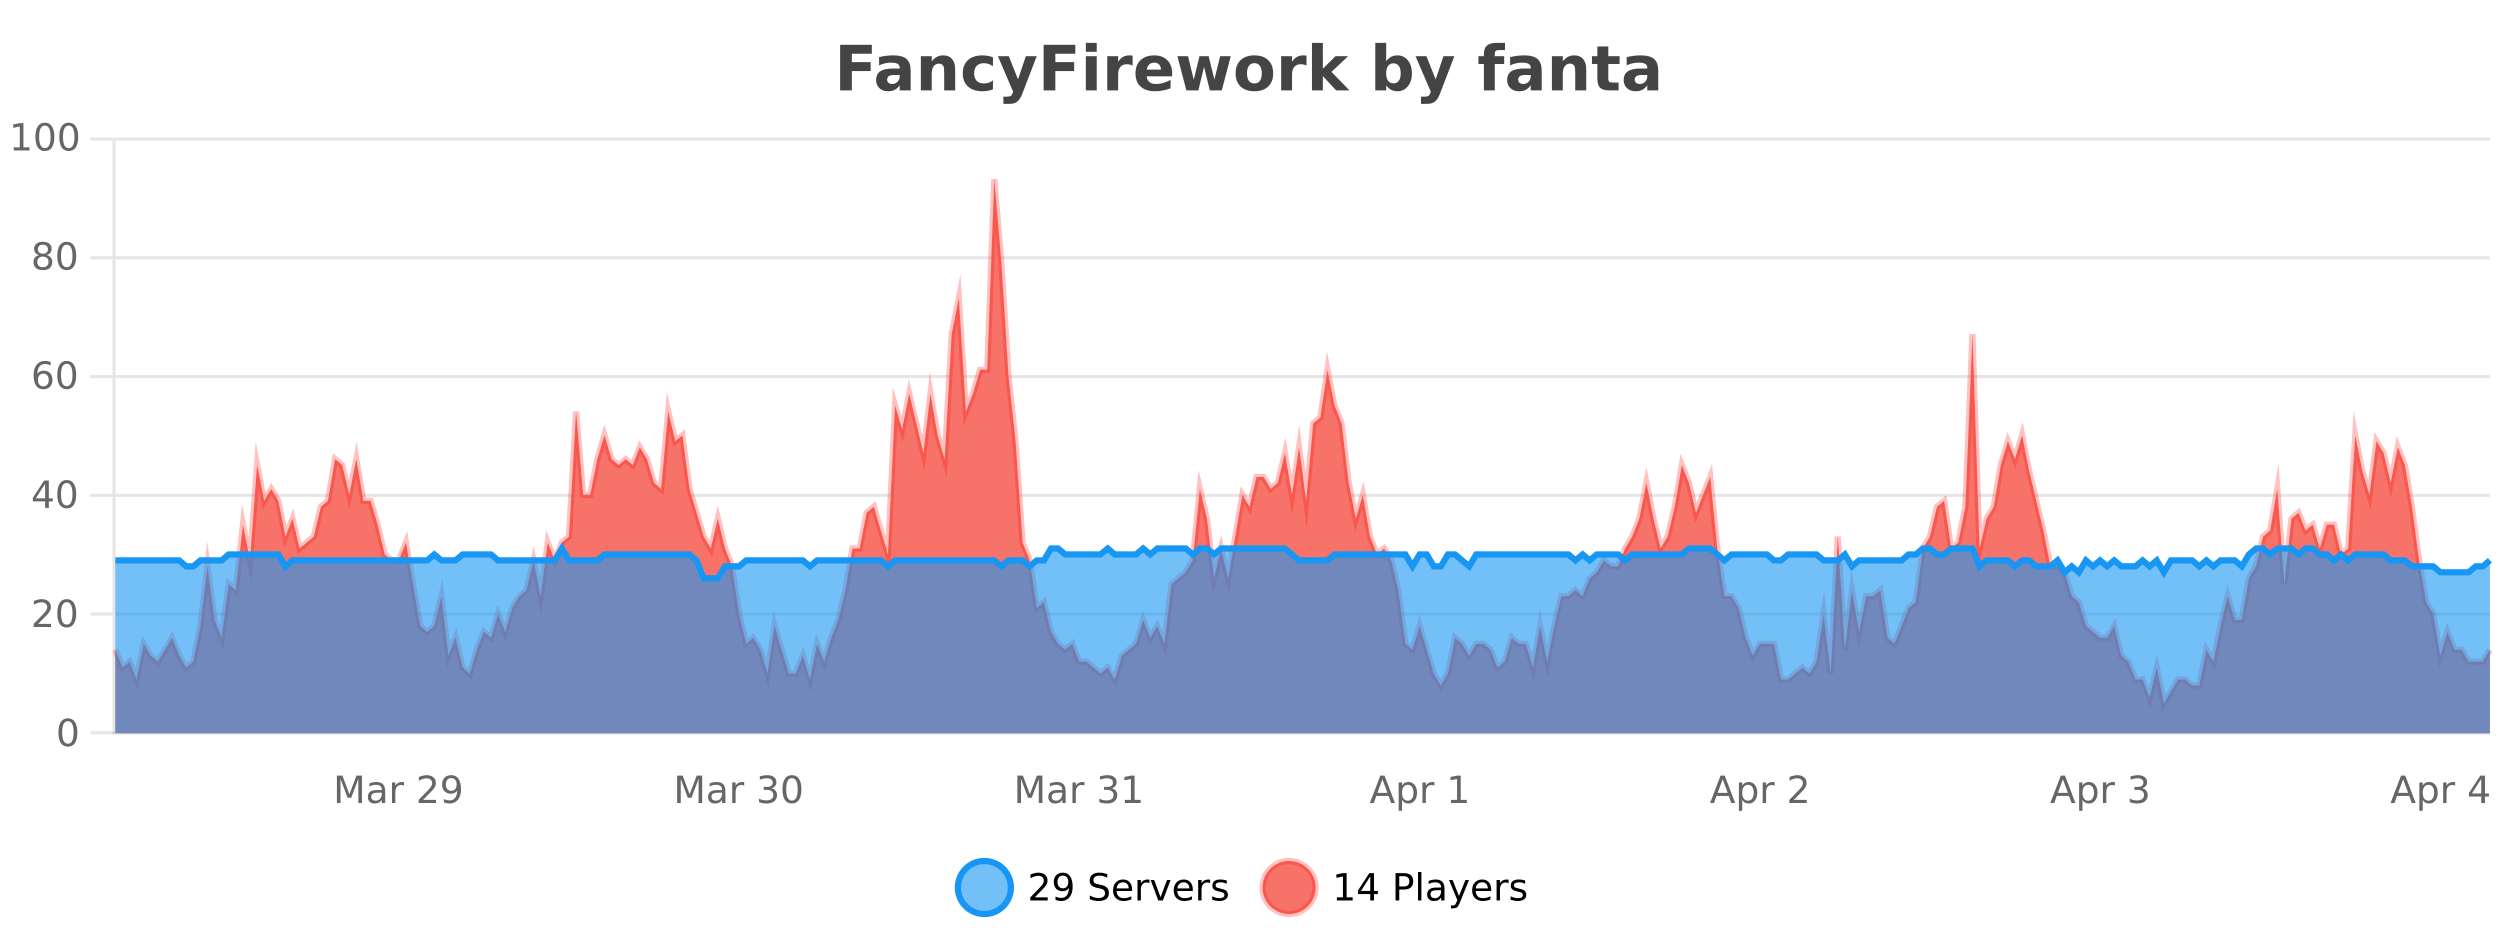<?xml version="1.0" encoding="UTF-8"?>
<svg xmlns="http://www.w3.org/2000/svg" xmlns:xlink="http://www.w3.org/1999/xlink" width="800pt" height="300pt" viewBox="0 0 800 300" version="1.1">
<defs>
<clipPath id="clip1">
  <path d="M 278 263 L 352 263 L 352 300 L 278 300 Z M 278 263 "/>
</clipPath>
<clipPath id="clip2">
  <path d="M 375 263 L 450 263 L 450 300 L 375 300 Z M 375 263 "/>
</clipPath>
<clipPath id="clip3">
  <path d="M 36.906 57 L 796.773 57 L 796.773 234.602 L 36.906 234.602 Z M 36.906 57 "/>
</clipPath>
<clipPath id="clip4">
  <path d="M 35.906 43 L 797.773 43 L 797.773 235.602 L 35.906 235.602 Z M 35.906 43 "/>
</clipPath>
<clipPath id="clip5">
  <path d="M 36.906 175 L 796.773 175 L 796.773 234.602 L 36.906 234.602 Z M 36.906 175 "/>
</clipPath>
<clipPath id="clip6">
  <path d="M 35.906 147 L 797.773 147 L 797.773 214 L 35.906 214 Z M 35.906 147 "/>
</clipPath>
</defs>
<g id="surface3107371">
<rect x="0" y="0" width="800" height="300" style="fill:rgb(100%,100%,100%);fill-opacity:1;stroke:none;"/>
<path style="fill:none;stroke-width:1;stroke-linecap:butt;stroke-linejoin:miter;stroke:rgb(0%,0%,0%);stroke-opacity:0.098;stroke-miterlimit:10;" d="M 37 234.5 L 796.773 234.5 "/>
<path style="fill:none;stroke-width:1;stroke-linecap:butt;stroke-linejoin:miter;stroke:rgb(0%,0%,0%);stroke-opacity:0.098;stroke-miterlimit:10;" d="M 28.906 234.5 L 36 234.5 "/>
<path style="fill:none;stroke-width:1;stroke-linecap:butt;stroke-linejoin:miter;stroke:rgb(0%,0%,0%);stroke-opacity:0.098;stroke-miterlimit:10;" d="M 37 196.5 L 796.773 196.5 "/>
<path style="fill:none;stroke-width:1;stroke-linecap:butt;stroke-linejoin:miter;stroke:rgb(0%,0%,0%);stroke-opacity:0.098;stroke-miterlimit:10;" d="M 28.906 196.5 L 36 196.5 "/>
<path style="fill:none;stroke-width:1;stroke-linecap:butt;stroke-linejoin:miter;stroke:rgb(0%,0%,0%);stroke-opacity:0.098;stroke-miterlimit:10;" d="M 37 158.5 L 796.773 158.5 "/>
<path style="fill:none;stroke-width:1;stroke-linecap:butt;stroke-linejoin:miter;stroke:rgb(0%,0%,0%);stroke-opacity:0.098;stroke-miterlimit:10;" d="M 28.906 158.5 L 36 158.5 "/>
<path style="fill:none;stroke-width:1;stroke-linecap:butt;stroke-linejoin:miter;stroke:rgb(0%,0%,0%);stroke-opacity:0.098;stroke-miterlimit:10;" d="M 37 120.5 L 796.773 120.5 "/>
<path style="fill:none;stroke-width:1;stroke-linecap:butt;stroke-linejoin:miter;stroke:rgb(0%,0%,0%);stroke-opacity:0.098;stroke-miterlimit:10;" d="M 28.906 120.5 L 36 120.5 "/>
<path style="fill:none;stroke-width:1;stroke-linecap:butt;stroke-linejoin:miter;stroke:rgb(0%,0%,0%);stroke-opacity:0.098;stroke-miterlimit:10;" d="M 37 82.5 L 796.773 82.5 "/>
<path style="fill:none;stroke-width:1;stroke-linecap:butt;stroke-linejoin:miter;stroke:rgb(0%,0%,0%);stroke-opacity:0.098;stroke-miterlimit:10;" d="M 28.906 82.5 L 36 82.5 "/>
<path style="fill:none;stroke-width:1;stroke-linecap:butt;stroke-linejoin:miter;stroke:rgb(0%,0%,0%);stroke-opacity:0.098;stroke-miterlimit:10;" d="M 37 44.5 L 796.773 44.5 "/>
<path style="fill:none;stroke-width:1;stroke-linecap:butt;stroke-linejoin:miter;stroke:rgb(0%,0%,0%);stroke-opacity:0.098;stroke-miterlimit:10;" d="M 28.906 44.5 L 36 44.5 "/>
<path style=" stroke:none;fill-rule:nonzero;fill:rgb(9.02%,58.824%,95.294%);fill-opacity:0.6;" d="M 323.488 284 C 323.488 288.688 319.688 292.484 315.004 292.484 C 310.316 292.484 306.52 288.688 306.52 284 C 306.52 279.312 310.316 275.516 315.004 275.516 C 319.688 275.516 323.488 279.312 323.488 284 Z M 323.488 284 "/>
<g clip-path="url(#clip1)" clip-rule="nonzero">
<path style="fill:none;stroke-width:2;stroke-linecap:butt;stroke-linejoin:miter;stroke:rgb(9.02%,58.824%,95.294%);stroke-opacity:1;stroke-miterlimit:10;" d="M 323.488 284 C 323.488 288.688 319.688 292.484 315.004 292.484 C 310.316 292.484 306.52 288.688 306.52 284 C 306.52 279.312 310.316 275.516 315.004 275.516 C 319.688 275.516 323.488 279.312 323.488 284 Z M 323.488 284 "/>
</g>
<path style=" stroke:none;fill-rule:nonzero;fill:rgb(0%,0%,0%);fill-opacity:1;" d="M 331.117 287.156 L 335.258 287.156 L 335.258 288.156 L 329.695 288.156 L 329.695 287.156 C 330.141 286.699 330.75 286.078 331.523 285.297 C 332.305 284.508 332.793 283.996 332.992 283.766 C 333.375 283.352 333.641 282.996 333.789 282.703 C 333.945 282.402 334.023 282.109 334.023 281.828 C 334.023 281.359 333.855 280.98 333.523 280.688 C 333.199 280.398 332.777 280.25 332.258 280.25 C 331.883 280.25 331.484 280.312 331.07 280.438 C 330.664 280.562 330.227 280.762 329.758 281.031 L 329.758 279.828 C 330.234 279.641 330.68 279.5 331.086 279.406 C 331.5 279.305 331.883 279.25 332.227 279.25 C 333.133 279.25 333.855 279.48 334.398 279.938 C 334.938 280.387 335.211 280.992 335.211 281.75 C 335.211 282.105 335.141 282.445 335.008 282.766 C 334.871 283.09 334.625 283.469 334.273 283.906 C 334.168 284.023 333.855 284.352 333.336 284.891 C 332.812 285.434 332.074 286.188 331.117 287.156 Z M 337.766 287.969 L 337.766 286.891 C 338.066 287.039 338.367 287.148 338.672 287.219 C 338.973 287.293 339.273 287.328 339.578 287.328 C 340.359 287.328 340.953 287.07 341.359 286.547 C 341.773 286.016 342.008 285.215 342.062 284.141 C 341.844 284.484 341.555 284.746 341.203 284.922 C 340.859 285.102 340.473 285.188 340.047 285.188 C 339.172 285.188 338.477 284.93 337.969 284.406 C 337.457 283.875 337.203 283.148 337.203 282.219 C 337.203 281.324 337.469 280.605 338 280.062 C 338.531 279.523 339.238 279.25 340.125 279.25 C 341.133 279.25 341.906 279.641 342.438 280.422 C 342.977 281.195 343.25 282.32 343.25 283.797 C 343.25 285.172 342.922 286.273 342.266 287.094 C 341.609 287.918 340.727 288.328 339.625 288.328 C 339.32 288.328 339.02 288.297 338.719 288.234 C 338.414 288.18 338.098 288.094 337.766 287.969 Z M 340.125 284.266 C 340.656 284.266 341.078 284.086 341.391 283.719 C 341.703 283.355 341.859 282.855 341.859 282.219 C 341.859 281.594 341.703 281.102 341.391 280.734 C 341.078 280.371 340.656 280.188 340.125 280.188 C 339.594 280.188 339.172 280.371 338.859 280.734 C 338.555 281.102 338.406 281.594 338.406 282.219 C 338.406 282.855 338.555 283.355 338.859 283.719 C 339.172 284.086 339.594 284.266 340.125 284.266 Z M 354.324 279.688 L 354.324 280.844 C 353.875 280.637 353.449 280.48 353.043 280.375 C 352.645 280.262 352.266 280.203 351.902 280.203 C 351.254 280.203 350.754 280.328 350.402 280.578 C 350.059 280.828 349.887 281.188 349.887 281.656 C 349.887 282.043 350 282.336 350.23 282.531 C 350.457 282.73 350.902 282.887 351.559 283 L 352.262 283.156 C 353.145 283.324 353.797 283.621 354.215 284.047 C 354.641 284.465 354.855 285.027 354.855 285.734 C 354.855 286.59 354.566 287.234 353.996 287.672 C 353.434 288.109 352.598 288.328 351.496 288.328 C 351.09 288.328 350.652 288.281 350.184 288.188 C 349.715 288.094 349.23 287.953 348.73 287.766 L 348.73 286.547 C 349.207 286.82 349.676 287.023 350.137 287.156 C 350.605 287.293 351.059 287.359 351.496 287.359 C 352.172 287.359 352.691 287.23 353.059 286.969 C 353.434 286.699 353.621 286.32 353.621 285.828 C 353.621 285.402 353.484 285.07 353.215 284.828 C 352.953 284.578 352.52 284.398 351.918 284.281 L 351.199 284.141 C 350.312 283.965 349.672 283.688 349.277 283.312 C 348.891 282.938 348.699 282.418 348.699 281.75 C 348.699 280.969 348.969 280.359 349.512 279.922 C 350.051 279.477 350.801 279.25 351.762 279.25 C 352.176 279.25 352.594 279.289 353.012 279.359 C 353.438 279.434 353.875 279.543 354.324 279.688 Z M 362.27 284.609 L 362.27 285.125 L 357.301 285.125 C 357.352 285.875 357.574 286.445 357.973 286.828 C 358.379 287.215 358.934 287.406 359.645 287.406 C 360.059 287.406 360.461 287.359 360.848 287.266 C 361.242 287.164 361.633 287.008 362.02 286.797 L 362.02 287.828 C 361.621 287.984 361.223 288.105 360.816 288.188 C 360.41 288.281 359.996 288.328 359.582 288.328 C 358.539 288.328 357.711 288.027 357.098 287.422 C 356.48 286.809 356.176 285.98 356.176 284.938 C 356.176 283.867 356.465 283.016 357.051 282.391 C 357.633 281.758 358.414 281.438 359.395 281.438 C 360.277 281.438 360.977 281.727 361.488 282.297 C 362.008 282.859 362.27 283.633 362.27 284.609 Z M 361.191 284.281 C 361.18 283.699 361.012 283.23 360.691 282.875 C 360.367 282.523 359.941 282.344 359.41 282.344 C 358.805 282.344 358.32 282.516 357.957 282.859 C 357.602 283.203 357.398 283.684 357.348 284.297 Z M 367.84 282.594 C 367.715 282.531 367.578 282.484 367.434 282.453 C 367.297 282.414 367.141 282.391 366.965 282.391 C 366.359 282.391 365.891 282.59 365.559 282.984 C 365.234 283.383 365.074 283.953 365.074 284.703 L 365.074 288.156 L 363.996 288.156 L 363.996 281.594 L 365.074 281.594 L 365.074 282.609 C 365.301 282.215 365.598 281.922 365.965 281.734 C 366.328 281.539 366.77 281.438 367.293 281.438 C 367.363 281.438 367.441 281.445 367.527 281.453 C 367.621 281.465 367.719 281.48 367.824 281.5 Z M 368.195 281.594 L 369.336 281.594 L 371.383 287.094 L 373.445 281.594 L 374.586 281.594 L 372.117 288.156 L 370.648 288.156 Z M 381.688 284.609 L 381.688 285.125 L 376.719 285.125 C 376.77 285.875 376.992 286.445 377.391 286.828 C 377.797 287.215 378.352 287.406 379.062 287.406 C 379.477 287.406 379.879 287.359 380.266 287.266 C 380.66 287.164 381.051 287.008 381.438 286.797 L 381.438 287.828 C 381.039 287.984 380.641 288.105 380.234 288.188 C 379.828 288.281 379.414 288.328 379 288.328 C 377.957 288.328 377.129 288.027 376.516 287.422 C 375.898 286.809 375.594 285.98 375.594 284.938 C 375.594 283.867 375.883 283.016 376.469 282.391 C 377.051 281.758 377.832 281.438 378.812 281.438 C 379.695 281.438 380.395 281.727 380.906 282.297 C 381.426 282.859 381.688 283.633 381.688 284.609 Z M 380.609 284.281 C 380.598 283.699 380.43 283.23 380.109 282.875 C 379.785 282.523 379.359 282.344 378.828 282.344 C 378.223 282.344 377.738 282.516 377.375 282.859 C 377.02 283.203 376.816 283.684 376.766 284.297 Z M 387.258 282.594 C 387.133 282.531 386.996 282.484 386.852 282.453 C 386.715 282.414 386.559 282.391 386.383 282.391 C 385.777 282.391 385.309 282.59 384.977 282.984 C 384.652 283.383 384.492 283.953 384.492 284.703 L 384.492 288.156 L 383.414 288.156 L 383.414 281.594 L 384.492 281.594 L 384.492 282.609 C 384.719 282.215 385.016 281.922 385.383 281.734 C 385.746 281.539 386.188 281.438 386.711 281.438 C 386.781 281.438 386.859 281.445 386.945 281.453 C 387.039 281.465 387.137 281.48 387.242 281.5 Z M 392.566 281.781 L 392.566 282.812 C 392.262 282.656 391.945 282.543 391.613 282.469 C 391.289 282.387 390.949 282.344 390.598 282.344 C 390.066 282.344 389.664 282.43 389.395 282.594 C 389.121 282.75 388.988 282.996 388.988 283.328 C 388.988 283.578 389.082 283.777 389.27 283.922 C 389.465 284.059 389.855 284.188 390.441 284.312 L 390.801 284.406 C 391.57 284.562 392.117 284.793 392.441 285.094 C 392.762 285.398 392.926 285.812 392.926 286.344 C 392.926 286.961 392.68 287.445 392.191 287.797 C 391.711 288.152 391.051 288.328 390.207 288.328 C 389.852 288.328 389.48 288.289 389.098 288.219 C 388.723 288.156 388.324 288.059 387.91 287.922 L 387.91 286.797 C 388.305 287.008 388.695 287.164 389.082 287.266 C 389.465 287.371 389.852 287.422 390.238 287.422 C 390.738 287.422 391.121 287.34 391.395 287.172 C 391.676 286.996 391.816 286.746 391.816 286.422 C 391.816 286.133 391.715 285.906 391.52 285.75 C 391.32 285.594 390.887 285.445 390.223 285.297 L 389.848 285.219 C 389.18 285.074 388.695 284.855 388.395 284.562 C 388.102 284.273 387.957 283.875 387.957 283.375 C 387.957 282.75 388.176 282.273 388.613 281.938 C 389.051 281.605 389.668 281.438 390.473 281.438 C 390.867 281.438 391.242 281.469 391.598 281.531 C 391.949 281.586 392.273 281.668 392.566 281.781 Z M 325.004 277.016 "/>
<path style=" stroke:none;fill-rule:nonzero;fill:rgb(96.863%,44.706%,40.784%);fill-opacity:1;" d="M 420.988 284 C 420.988 288.688 417.191 292.484 412.504 292.484 C 407.82 292.484 404.02 288.688 404.02 284 C 404.02 279.312 407.82 275.516 412.504 275.516 C 417.191 275.516 420.988 279.312 420.988 284 Z M 420.988 284 "/>
<g clip-path="url(#clip2)" clip-rule="nonzero">
<path style="fill:none;stroke-width:2;stroke-linecap:butt;stroke-linejoin:miter;stroke:rgb(100%,4.706%,0%);stroke-opacity:0.247;stroke-miterlimit:10;" d="M 420.988 284 C 420.988 288.688 417.191 292.484 412.504 292.484 C 407.82 292.484 404.02 288.688 404.02 284 C 404.02 279.312 407.82 275.516 412.504 275.516 C 417.191 275.516 420.988 279.312 420.988 284 Z M 420.988 284 "/>
</g>
<path style=" stroke:none;fill-rule:nonzero;fill:rgb(0%,0%,0%);fill-opacity:1;" d="M 427.805 287.156 L 429.742 287.156 L 429.742 280.484 L 427.633 280.906 L 427.633 279.828 L 429.727 279.406 L 430.914 279.406 L 430.914 287.156 L 432.852 287.156 L 432.852 288.156 L 427.805 288.156 Z M 438.484 280.438 L 435.5 285.109 L 438.484 285.109 Z M 438.172 279.406 L 439.672 279.406 L 439.672 285.109 L 440.922 285.109 L 440.922 286.094 L 439.672 286.094 L 439.672 288.156 L 438.484 288.156 L 438.484 286.094 L 434.547 286.094 L 434.547 284.953 Z M 447.762 280.375 L 447.762 283.672 L 449.246 283.672 C 449.797 283.672 450.223 283.531 450.527 283.25 C 450.828 282.961 450.98 282.547 450.98 282.016 C 450.98 281.496 450.828 281.094 450.527 280.812 C 450.223 280.523 449.797 280.375 449.246 280.375 Z M 446.574 279.406 L 449.246 279.406 C 450.234 279.406 450.98 279.633 451.48 280.078 C 451.98 280.516 452.23 281.164 452.23 282.016 C 452.23 282.883 451.98 283.539 451.48 283.984 C 450.98 284.422 450.234 284.641 449.246 284.641 L 447.762 284.641 L 447.762 288.156 L 446.574 288.156 Z M 453.766 279.031 L 454.844 279.031 L 454.844 288.156 L 453.766 288.156 Z M 460.082 284.859 C 459.215 284.859 458.613 284.961 458.27 285.156 C 457.934 285.355 457.77 285.695 457.77 286.172 C 457.77 286.559 457.895 286.867 458.145 287.094 C 458.402 287.312 458.746 287.422 459.176 287.422 C 459.777 287.422 460.258 287.215 460.613 286.797 C 460.977 286.371 461.16 285.805 461.16 285.094 L 461.16 284.859 Z M 462.238 284.406 L 462.238 288.156 L 461.16 288.156 L 461.16 287.156 C 460.91 287.555 460.602 287.852 460.238 288.047 C 459.871 288.234 459.426 288.328 458.895 288.328 C 458.215 288.328 457.68 288.141 457.285 287.766 C 456.887 287.383 456.691 286.875 456.691 286.25 C 456.691 285.512 456.934 284.953 457.426 284.578 C 457.926 284.203 458.664 284.016 459.645 284.016 L 461.16 284.016 L 461.16 283.906 C 461.16 283.406 460.992 283.023 460.66 282.75 C 460.336 282.48 459.883 282.344 459.301 282.344 C 458.926 282.344 458.555 282.391 458.191 282.484 C 457.836 282.578 457.496 282.715 457.176 282.891 L 457.176 281.891 C 457.57 281.734 457.949 281.621 458.316 281.547 C 458.691 281.477 459.055 281.438 459.41 281.438 C 460.355 281.438 461.066 281.684 461.535 282.172 C 462.004 282.664 462.238 283.406 462.238 284.406 Z M 467.188 288.766 C 466.883 289.547 466.586 290.055 466.297 290.297 C 466.004 290.535 465.617 290.656 465.141 290.656 L 464.281 290.656 L 464.281 289.75 L 464.906 289.75 C 465.207 289.75 465.438 289.676 465.594 289.531 C 465.758 289.395 465.941 289.066 466.141 288.547 L 466.344 288.047 L 463.688 281.594 L 464.828 281.594 L 466.875 286.719 L 468.938 281.594 L 470.078 281.594 Z M 477.18 284.609 L 477.18 285.125 L 472.211 285.125 C 472.262 285.875 472.484 286.445 472.883 286.828 C 473.289 287.215 473.844 287.406 474.555 287.406 C 474.969 287.406 475.371 287.359 475.758 287.266 C 476.152 287.164 476.543 287.008 476.93 286.797 L 476.93 287.828 C 476.531 287.984 476.133 288.105 475.727 288.188 C 475.32 288.281 474.906 288.328 474.492 288.328 C 473.449 288.328 472.621 288.027 472.008 287.422 C 471.391 286.809 471.086 285.98 471.086 284.938 C 471.086 283.867 471.375 283.016 471.961 282.391 C 472.543 281.758 473.324 281.438 474.305 281.438 C 475.188 281.438 475.887 281.727 476.398 282.297 C 476.918 282.859 477.18 283.633 477.18 284.609 Z M 476.102 284.281 C 476.09 283.699 475.922 283.23 475.602 282.875 C 475.277 282.523 474.852 282.344 474.32 282.344 C 473.715 282.344 473.23 282.516 472.867 282.859 C 472.512 283.203 472.309 283.684 472.258 284.297 Z M 482.75 282.594 C 482.625 282.531 482.488 282.484 482.344 282.453 C 482.207 282.414 482.051 282.391 481.875 282.391 C 481.27 282.391 480.801 282.59 480.469 282.984 C 480.145 283.383 479.984 283.953 479.984 284.703 L 479.984 288.156 L 478.906 288.156 L 478.906 281.594 L 479.984 281.594 L 479.984 282.609 C 480.211 282.215 480.508 281.922 480.875 281.734 C 481.238 281.539 481.68 281.438 482.203 281.438 C 482.273 281.438 482.352 281.445 482.438 281.453 C 482.531 281.465 482.629 281.48 482.734 281.5 Z M 488.055 281.781 L 488.055 282.812 C 487.75 282.656 487.434 282.543 487.102 282.469 C 486.777 282.387 486.438 282.344 486.086 282.344 C 485.555 282.344 485.152 282.43 484.883 282.594 C 484.609 282.75 484.477 282.996 484.477 283.328 C 484.477 283.578 484.57 283.777 484.758 283.922 C 484.953 284.059 485.344 284.188 485.93 284.312 L 486.289 284.406 C 487.059 284.562 487.605 284.793 487.93 285.094 C 488.25 285.398 488.414 285.812 488.414 286.344 C 488.414 286.961 488.168 287.445 487.68 287.797 C 487.199 288.152 486.539 288.328 485.695 288.328 C 485.34 288.328 484.969 288.289 484.586 288.219 C 484.211 288.156 483.812 288.059 483.398 287.922 L 483.398 286.797 C 483.793 287.008 484.184 287.164 484.57 287.266 C 484.953 287.371 485.34 287.422 485.727 287.422 C 486.227 287.422 486.609 287.34 486.883 287.172 C 487.164 286.996 487.305 286.746 487.305 286.422 C 487.305 286.133 487.203 285.906 487.008 285.75 C 486.809 285.594 486.375 285.445 485.711 285.297 L 485.336 285.219 C 484.668 285.074 484.184 284.855 483.883 284.562 C 483.59 284.273 483.445 283.875 483.445 283.375 C 483.445 282.75 483.664 282.273 484.102 281.938 C 484.539 281.605 485.156 281.438 485.961 281.438 C 486.355 281.438 486.73 281.469 487.086 281.531 C 487.438 281.586 487.762 281.668 488.055 281.781 Z M 422.504 277.016 "/>
<path style=" stroke:none;fill-rule:nonzero;fill:rgb(26.667%,26.667%,26.667%);fill-opacity:1;" d="M 268.844 14.344 L 278.984 14.344 L 278.984 17.188 L 272.594 17.188 L 272.594 19.891 L 278.609 19.891 L 278.609 22.734 L 272.594 22.734 L 272.594 28.922 L 268.844 28.922 Z M 286.07 24 C 285.34 24 284.793 24.125 284.43 24.375 C 284.062 24.617 283.883 24.98 283.883 25.469 C 283.883 25.906 284.027 26.25 284.32 26.5 C 284.621 26.75 285.031 26.875 285.555 26.875 C 286.211 26.875 286.762 26.641 287.211 26.172 C 287.668 25.703 287.898 25.117 287.898 24.406 L 287.898 24 Z M 291.414 22.688 L 291.414 28.922 L 287.898 28.922 L 287.898 27.297 C 287.43 27.965 286.898 28.449 286.305 28.75 C 285.719 29.051 285.008 29.203 284.164 29.203 C 283.039 29.203 282.121 28.875 281.414 28.219 C 280.703 27.555 280.352 26.695 280.352 25.641 C 280.352 24.359 280.789 23.422 281.664 22.828 C 282.547 22.227 283.938 21.922 285.836 21.922 L 287.898 21.922 L 287.898 21.641 C 287.898 21.09 287.68 20.688 287.242 20.438 C 286.805 20.18 286.121 20.047 285.195 20.047 C 284.445 20.047 283.746 20.125 283.102 20.281 C 282.453 20.43 281.855 20.648 281.305 20.938 L 281.305 18.281 C 282.055 18.094 282.805 17.953 283.555 17.859 C 284.312 17.766 285.074 17.719 285.836 17.719 C 287.805 17.719 289.227 18.109 290.102 18.891 C 290.977 19.664 291.414 20.93 291.414 22.688 Z M 305.656 22.266 L 305.656 28.922 L 302.141 28.922 L 302.141 23.828 C 302.141 22.883 302.117 22.23 302.078 21.875 C 302.035 21.512 301.961 21.246 301.859 21.078 C 301.723 20.852 301.535 20.672 301.297 20.547 C 301.066 20.422 300.801 20.359 300.5 20.359 C 299.77 20.359 299.195 20.641 298.781 21.203 C 298.363 21.766 298.156 22.547 298.156 23.547 L 298.156 28.922 L 294.672 28.922 L 294.672 17.984 L 298.156 17.984 L 298.156 19.578 C 298.688 18.945 299.25 18.477 299.844 18.172 C 300.438 17.871 301.086 17.719 301.797 17.719 C 303.066 17.719 304.023 18.109 304.672 18.891 C 305.328 19.664 305.656 20.789 305.656 22.266 Z M 317.742 18.328 L 317.742 21.172 C 317.273 20.852 316.797 20.609 316.32 20.453 C 315.84 20.297 315.34 20.219 314.82 20.219 C 313.852 20.219 313.09 20.508 312.539 21.078 C 311.996 21.641 311.727 22.438 311.727 23.469 C 311.727 24.492 311.996 25.289 312.539 25.859 C 313.09 26.422 313.852 26.703 314.82 26.703 C 315.371 26.703 315.891 26.625 316.383 26.469 C 316.871 26.305 317.324 26.059 317.742 25.734 L 317.742 28.594 C 317.199 28.805 316.648 28.953 316.086 29.047 C 315.523 29.148 314.953 29.203 314.383 29.203 C 312.414 29.203 310.871 28.699 309.758 27.688 C 308.641 26.68 308.086 25.273 308.086 23.469 C 308.086 21.656 308.641 20.246 309.758 19.234 C 310.871 18.227 312.414 17.719 314.383 17.719 C 314.953 17.719 315.516 17.773 316.07 17.875 C 316.633 17.969 317.188 18.121 317.742 18.328 Z M 319.328 17.984 L 322.812 17.984 L 325.766 25.406 L 328.266 17.984 L 331.75 17.984 L 327.156 29.953 C 326.695 31.172 326.156 32.02 325.531 32.5 C 324.914 32.988 324.109 33.234 323.109 33.234 L 321.078 33.234 L 321.078 30.938 L 322.172 30.938 C 322.766 30.938 323.195 30.844 323.469 30.656 C 323.738 30.469 323.945 30.129 324.094 29.641 L 324.203 29.344 Z M 333.961 14.344 L 344.102 14.344 L 344.102 17.188 L 337.711 17.188 L 337.711 19.891 L 343.727 19.891 L 343.727 22.734 L 337.711 22.734 L 337.711 28.922 L 333.961 28.922 Z M 347.469 17.984 L 350.953 17.984 L 350.953 28.922 L 347.469 28.922 Z M 347.469 13.719 L 350.953 13.719 L 350.953 16.578 L 347.469 16.578 Z M 362.445 20.969 C 362.133 20.824 361.824 20.719 361.523 20.656 C 361.219 20.586 360.918 20.547 360.617 20.547 C 359.711 20.547 359.012 20.836 358.523 21.406 C 358.043 21.98 357.805 22.805 357.805 23.875 L 357.805 28.922 L 354.32 28.922 L 354.32 17.984 L 357.805 17.984 L 357.805 19.781 C 358.25 19.062 358.766 18.543 359.352 18.219 C 359.934 17.887 360.633 17.719 361.445 17.719 C 361.57 17.719 361.699 17.727 361.836 17.734 C 361.969 17.746 362.168 17.766 362.43 17.797 Z M 375.094 23.422 L 375.094 24.422 L 366.922 24.422 C 367.004 25.246 367.301 25.859 367.812 26.266 C 368.32 26.672 369.031 26.875 369.938 26.875 C 370.676 26.875 371.43 26.766 372.203 26.547 C 372.973 26.328 373.766 26 374.578 25.562 L 374.578 28.25 C 373.754 28.562 372.926 28.797 372.094 28.953 C 371.27 29.117 370.445 29.203 369.625 29.203 C 367.645 29.203 366.102 28.703 365 27.703 C 363.906 26.695 363.359 25.281 363.359 23.469 C 363.359 21.68 363.895 20.273 364.969 19.25 C 366.051 18.23 367.535 17.719 369.422 17.719 C 371.141 17.719 372.516 18.242 373.547 19.281 C 374.578 20.312 375.094 21.695 375.094 23.422 Z M 371.5 22.266 C 371.5 21.602 371.305 21.062 370.922 20.656 C 370.535 20.25 370.031 20.047 369.406 20.047 C 368.727 20.047 368.176 20.242 367.75 20.625 C 367.332 21 367.07 21.547 366.969 22.266 Z M 376.766 17.984 L 380.172 17.984 L 382 25.516 L 383.844 17.984 L 386.766 17.984 L 388.609 25.438 L 390.453 17.984 L 393.844 17.984 L 390.969 28.922 L 387.141 28.922 L 385.297 21.406 L 383.469 28.922 L 379.641 28.922 Z M 401.43 20.219 C 400.648 20.219 400.055 20.5 399.648 21.062 C 399.242 21.617 399.039 22.418 399.039 23.469 C 399.039 24.512 399.242 25.312 399.648 25.875 C 400.055 26.43 400.648 26.703 401.43 26.703 C 402.188 26.703 402.766 26.43 403.164 25.875 C 403.57 25.312 403.773 24.512 403.773 23.469 C 403.773 22.418 403.57 21.617 403.164 21.062 C 402.766 20.5 402.188 20.219 401.43 20.219 Z M 401.43 17.719 C 403.305 17.719 404.766 18.23 405.82 19.25 C 406.883 20.262 407.414 21.668 407.414 23.469 C 407.414 25.262 406.883 26.668 405.82 27.688 C 404.766 28.699 403.305 29.203 401.43 29.203 C 399.531 29.203 398.055 28.699 396.992 27.688 C 395.93 26.668 395.398 25.262 395.398 23.469 C 395.398 21.668 395.93 20.262 396.992 19.25 C 398.055 18.23 399.531 17.719 401.43 17.719 Z M 418.094 20.969 C 417.781 20.824 417.473 20.719 417.172 20.656 C 416.867 20.586 416.566 20.547 416.266 20.547 C 415.359 20.547 414.66 20.836 414.172 21.406 C 413.691 21.98 413.453 22.805 413.453 23.875 L 413.453 28.922 L 409.969 28.922 L 409.969 17.984 L 413.453 17.984 L 413.453 19.781 C 413.898 19.062 414.414 18.543 415 18.219 C 415.582 17.887 416.281 17.719 417.094 17.719 C 417.219 17.719 417.348 17.727 417.484 17.734 C 417.617 17.746 417.816 17.766 418.078 17.797 Z M 419.828 13.719 L 423.312 13.719 L 423.312 22 L 427.344 17.984 L 431.406 17.984 L 426.062 23 L 431.828 28.922 L 427.578 28.922 L 423.312 24.359 L 423.312 28.922 L 419.828 28.922 Z M 445.906 26.672 C 446.656 26.672 447.227 26.402 447.625 25.859 C 448.02 25.309 448.219 24.512 448.219 23.469 C 448.219 22.43 448.02 21.637 447.625 21.094 C 447.227 20.543 446.656 20.266 445.906 20.266 C 445.156 20.266 444.578 20.543 444.172 21.094 C 443.773 21.637 443.578 22.43 443.578 23.469 C 443.578 24.5 443.773 25.293 444.172 25.844 C 444.578 26.398 445.156 26.672 445.906 26.672 Z M 443.578 19.578 C 444.066 18.945 444.602 18.477 445.188 18.172 C 445.77 17.871 446.441 17.719 447.203 17.719 C 448.555 17.719 449.664 18.258 450.531 19.328 C 451.395 20.402 451.828 21.781 451.828 23.469 C 451.828 25.148 451.395 26.523 450.531 27.594 C 449.664 28.668 448.555 29.203 447.203 29.203 C 446.441 29.203 445.77 29.051 445.188 28.75 C 444.602 28.449 444.066 27.98 443.578 27.344 L 443.578 28.922 L 440.094 28.922 L 440.094 13.719 L 443.578 13.719 Z M 452.973 17.984 L 456.457 17.984 L 459.41 25.406 L 461.91 17.984 L 465.395 17.984 L 460.801 29.953 C 460.34 31.172 459.801 32.02 459.176 32.5 C 458.559 32.988 457.754 33.234 456.754 33.234 L 454.723 33.234 L 454.723 30.938 L 455.816 30.938 C 456.41 30.938 456.84 30.844 457.113 30.656 C 457.383 30.469 457.59 30.129 457.738 29.641 L 457.848 29.344 Z M 481.598 13.719 L 481.598 16.016 L 479.66 16.016 C 479.168 16.016 478.824 16.109 478.629 16.297 C 478.43 16.477 478.332 16.781 478.332 17.219 L 478.332 17.984 L 481.332 17.984 L 481.332 20.484 L 478.332 20.484 L 478.332 28.922 L 474.848 28.922 L 474.848 20.484 L 473.098 20.484 L 473.098 17.984 L 474.848 17.984 L 474.848 17.219 C 474.848 16.031 475.176 15.152 475.832 14.578 C 476.496 14.008 477.527 13.719 478.926 13.719 Z M 488 24 C 487.27 24 486.723 24.125 486.359 24.375 C 485.992 24.617 485.812 24.98 485.812 25.469 C 485.812 25.906 485.957 26.25 486.25 26.5 C 486.551 26.75 486.961 26.875 487.484 26.875 C 488.141 26.875 488.691 26.641 489.141 26.172 C 489.598 25.703 489.828 25.117 489.828 24.406 L 489.828 24 Z M 493.344 22.688 L 493.344 28.922 L 489.828 28.922 L 489.828 27.297 C 489.359 27.965 488.828 28.449 488.234 28.75 C 487.648 29.051 486.938 29.203 486.094 29.203 C 484.969 29.203 484.051 28.875 483.344 28.219 C 482.633 27.555 482.281 26.695 482.281 25.641 C 482.281 24.359 482.719 23.422 483.594 22.828 C 484.477 22.227 485.867 21.922 487.766 21.922 L 489.828 21.922 L 489.828 21.641 C 489.828 21.09 489.609 20.688 489.172 20.438 C 488.734 20.18 488.051 20.047 487.125 20.047 C 486.375 20.047 485.676 20.125 485.031 20.281 C 484.383 20.43 483.785 20.648 483.234 20.938 L 483.234 18.281 C 483.984 18.094 484.734 17.953 485.484 17.859 C 486.242 17.766 487.004 17.719 487.766 17.719 C 489.734 17.719 491.156 18.109 492.031 18.891 C 492.906 19.664 493.344 20.93 493.344 22.688 Z M 507.594 22.266 L 507.594 28.922 L 504.078 28.922 L 504.078 23.828 C 504.078 22.883 504.055 22.23 504.016 21.875 C 503.973 21.512 503.898 21.246 503.797 21.078 C 503.66 20.852 503.473 20.672 503.234 20.547 C 503.004 20.422 502.738 20.359 502.438 20.359 C 501.707 20.359 501.133 20.641 500.719 21.203 C 500.301 21.766 500.094 22.547 500.094 23.547 L 500.094 28.922 L 496.609 28.922 L 496.609 17.984 L 500.094 17.984 L 500.094 19.578 C 500.625 18.945 501.188 18.477 501.781 18.172 C 502.375 17.871 503.023 17.719 503.734 17.719 C 505.004 17.719 505.961 18.109 506.609 18.891 C 507.266 19.664 507.594 20.789 507.594 22.266 Z M 514.656 14.875 L 514.656 17.984 L 518.266 17.984 L 518.266 20.484 L 514.656 20.484 L 514.656 25.125 C 514.656 25.637 514.754 25.98 514.953 26.156 C 515.16 26.336 515.562 26.422 516.156 26.422 L 517.953 26.422 L 517.953 28.922 L 514.953 28.922 C 513.578 28.922 512.598 28.637 512.016 28.062 C 511.441 27.48 511.156 26.5 511.156 25.125 L 511.156 20.484 L 509.422 20.484 L 509.422 17.984 L 511.156 17.984 L 511.156 14.875 Z M 525.297 24 C 524.566 24 524.02 24.125 523.656 24.375 C 523.289 24.617 523.109 24.98 523.109 25.469 C 523.109 25.906 523.254 26.25 523.547 26.5 C 523.848 26.75 524.258 26.875 524.781 26.875 C 525.438 26.875 525.988 26.641 526.438 26.172 C 526.895 25.703 527.125 25.117 527.125 24.406 L 527.125 24 Z M 530.641 22.688 L 530.641 28.922 L 527.125 28.922 L 527.125 27.297 C 526.656 27.965 526.125 28.449 525.531 28.75 C 524.945 29.051 524.234 29.203 523.391 29.203 C 522.266 29.203 521.348 28.875 520.641 28.219 C 519.93 27.555 519.578 26.695 519.578 25.641 C 519.578 24.359 520.016 23.422 520.891 22.828 C 521.773 22.227 523.164 21.922 525.062 21.922 L 527.125 21.922 L 527.125 21.641 C 527.125 21.09 526.906 20.688 526.469 20.438 C 526.031 20.18 525.348 20.047 524.422 20.047 C 523.672 20.047 522.973 20.125 522.328 20.281 C 521.68 20.43 521.082 20.648 520.531 20.938 L 520.531 18.281 C 521.281 18.094 522.031 17.953 522.781 17.859 C 523.539 17.766 524.301 17.719 525.062 17.719 C 527.031 17.719 528.453 18.109 529.328 18.891 C 530.203 19.664 530.641 20.93 530.641 22.688 Z M 267 10.359 "/>
<path style="fill:none;stroke-width:1;stroke-linecap:butt;stroke-linejoin:miter;stroke:rgb(0%,0%,0%);stroke-opacity:0.098;stroke-miterlimit:10;" d="M 36 234.5 L 797 234.5 "/>
<path style=" stroke:none;fill-rule:nonzero;fill:rgb(40%,40%,40%);fill-opacity:1;" d="M 107.809 248.203 L 109.574 248.203 L 111.809 254.156 L 114.059 248.203 L 115.824 248.203 L 115.824 256.953 L 114.668 256.953 L 114.668 249.266 L 112.402 255.266 L 111.215 255.266 L 108.965 249.266 L 108.965 256.953 L 107.809 256.953 Z M 121.102 253.656 C 120.234 253.656 119.633 253.758 119.289 253.953 C 118.953 254.152 118.789 254.492 118.789 254.969 C 118.789 255.355 118.914 255.664 119.164 255.891 C 119.422 256.109 119.766 256.219 120.195 256.219 C 120.797 256.219 121.277 256.012 121.633 255.594 C 121.996 255.168 122.18 254.602 122.18 253.891 L 122.18 253.656 Z M 123.258 253.203 L 123.258 256.953 L 122.18 256.953 L 122.18 255.953 C 121.93 256.352 121.621 256.648 121.258 256.844 C 120.891 257.031 120.445 257.125 119.914 257.125 C 119.234 257.125 118.699 256.938 118.305 256.562 C 117.906 256.18 117.711 255.672 117.711 255.047 C 117.711 254.309 117.953 253.75 118.445 253.375 C 118.945 253 119.684 252.812 120.664 252.812 L 122.18 252.812 L 122.18 252.703 C 122.18 252.203 122.012 251.82 121.68 251.547 C 121.355 251.277 120.902 251.141 120.32 251.141 C 119.945 251.141 119.574 251.188 119.211 251.281 C 118.855 251.375 118.516 251.512 118.195 251.688 L 118.195 250.688 C 118.59 250.531 118.969 250.418 119.336 250.344 C 119.711 250.273 120.074 250.234 120.43 250.234 C 121.375 250.234 122.086 250.48 122.555 250.969 C 123.023 251.461 123.258 252.203 123.258 253.203 Z M 129.281 251.391 C 129.156 251.328 129.02 251.281 128.875 251.25 C 128.738 251.211 128.582 251.188 128.406 251.188 C 127.801 251.188 127.332 251.387 127 251.781 C 126.676 252.18 126.516 252.75 126.516 253.5 L 126.516 256.953 L 125.438 256.953 L 125.438 250.391 L 126.516 250.391 L 126.516 251.406 C 126.742 251.012 127.039 250.719 127.406 250.531 C 127.77 250.336 128.211 250.234 128.734 250.234 C 128.805 250.234 128.883 250.242 128.969 250.25 C 129.062 250.262 129.16 250.277 129.266 250.297 Z M 135.391 255.953 L 139.531 255.953 L 139.531 256.953 L 133.969 256.953 L 133.969 255.953 C 134.414 255.496 135.023 254.875 135.797 254.094 C 136.578 253.305 137.066 252.793 137.266 252.562 C 137.648 252.148 137.914 251.793 138.062 251.5 C 138.219 251.199 138.297 250.906 138.297 250.625 C 138.297 250.156 138.129 249.777 137.797 249.484 C 137.473 249.195 137.051 249.047 136.531 249.047 C 136.156 249.047 135.758 249.109 135.344 249.234 C 134.938 249.359 134.5 249.559 134.031 249.828 L 134.031 248.625 C 134.508 248.438 134.953 248.297 135.359 248.203 C 135.773 248.102 136.156 248.047 136.5 248.047 C 137.406 248.047 138.129 248.277 138.672 248.734 C 139.211 249.184 139.484 249.789 139.484 250.547 C 139.484 250.902 139.414 251.242 139.281 251.562 C 139.145 251.887 138.898 252.266 138.547 252.703 C 138.441 252.82 138.129 253.148 137.609 253.688 C 137.086 254.23 136.348 254.984 135.391 255.953 Z M 142.039 256.766 L 142.039 255.688 C 142.34 255.836 142.641 255.945 142.945 256.016 C 143.246 256.09 143.547 256.125 143.852 256.125 C 144.633 256.125 145.227 255.867 145.633 255.344 C 146.047 254.812 146.281 254.012 146.336 252.938 C 146.117 253.281 145.828 253.543 145.477 253.719 C 145.133 253.898 144.746 253.984 144.32 253.984 C 143.445 253.984 142.75 253.727 142.242 253.203 C 141.73 252.672 141.477 251.945 141.477 251.016 C 141.477 250.121 141.742 249.402 142.273 248.859 C 142.805 248.32 143.512 248.047 144.398 248.047 C 145.406 248.047 146.18 248.438 146.711 249.219 C 147.25 249.992 147.523 251.117 147.523 252.594 C 147.523 253.969 147.195 255.07 146.539 255.891 C 145.883 256.715 145 257.125 143.898 257.125 C 143.594 257.125 143.293 257.094 142.992 257.031 C 142.688 256.977 142.371 256.891 142.039 256.766 Z M 144.398 253.062 C 144.93 253.062 145.352 252.883 145.664 252.516 C 145.977 252.152 146.133 251.652 146.133 251.016 C 146.133 250.391 145.977 249.898 145.664 249.531 C 145.352 249.168 144.93 248.984 144.398 248.984 C 143.867 248.984 143.445 249.168 143.133 249.531 C 142.828 249.898 142.68 250.391 142.68 251.016 C 142.68 251.652 142.828 252.152 143.133 252.516 C 143.445 252.883 143.867 253.062 144.398 253.062 Z M 106.637 245.816 "/>
<path style=" stroke:none;fill-rule:nonzero;fill:rgb(40%,40%,40%);fill-opacity:1;" d="M 216.684 248.203 L 218.449 248.203 L 220.684 254.156 L 222.934 248.203 L 224.699 248.203 L 224.699 256.953 L 223.543 256.953 L 223.543 249.266 L 221.277 255.266 L 220.09 255.266 L 217.84 249.266 L 217.84 256.953 L 216.684 256.953 Z M 229.977 253.656 C 229.109 253.656 228.508 253.758 228.164 253.953 C 227.828 254.152 227.664 254.492 227.664 254.969 C 227.664 255.355 227.789 255.664 228.039 255.891 C 228.297 256.109 228.641 256.219 229.07 256.219 C 229.672 256.219 230.152 256.012 230.508 255.594 C 230.871 255.168 231.055 254.602 231.055 253.891 L 231.055 253.656 Z M 232.133 253.203 L 232.133 256.953 L 231.055 256.953 L 231.055 255.953 C 230.805 256.352 230.496 256.648 230.133 256.844 C 229.766 257.031 229.32 257.125 228.789 257.125 C 228.109 257.125 227.574 256.938 227.18 256.562 C 226.781 256.18 226.586 255.672 226.586 255.047 C 226.586 254.309 226.828 253.75 227.32 253.375 C 227.82 253 228.559 252.812 229.539 252.812 L 231.055 252.812 L 231.055 252.703 C 231.055 252.203 230.887 251.82 230.555 251.547 C 230.23 251.277 229.777 251.141 229.195 251.141 C 228.82 251.141 228.449 251.188 228.086 251.281 C 227.73 251.375 227.391 251.512 227.07 251.688 L 227.07 250.688 C 227.465 250.531 227.844 250.418 228.211 250.344 C 228.586 250.273 228.949 250.234 229.305 250.234 C 230.25 250.234 230.961 250.48 231.43 250.969 C 231.898 251.461 232.133 252.203 232.133 253.203 Z M 238.156 251.391 C 238.031 251.328 237.895 251.281 237.75 251.25 C 237.613 251.211 237.457 251.188 237.281 251.188 C 236.676 251.188 236.207 251.387 235.875 251.781 C 235.551 252.18 235.391 252.75 235.391 253.5 L 235.391 256.953 L 234.312 256.953 L 234.312 250.391 L 235.391 250.391 L 235.391 251.406 C 235.617 251.012 235.914 250.719 236.281 250.531 C 236.645 250.336 237.086 250.234 237.609 250.234 C 237.68 250.234 237.758 250.242 237.844 250.25 C 237.938 250.262 238.035 250.277 238.141 250.297 Z M 246.844 252.234 C 247.406 252.359 247.844 252.617 248.156 253 C 248.477 253.375 248.641 253.844 248.641 254.406 C 248.641 255.273 248.344 255.945 247.75 256.422 C 247.156 256.891 246.312 257.125 245.219 257.125 C 244.852 257.125 244.473 257.086 244.078 257.016 C 243.691 256.945 243.297 256.836 242.891 256.688 L 242.891 255.547 C 243.211 255.734 243.566 255.883 243.953 255.984 C 244.348 256.078 244.758 256.125 245.188 256.125 C 245.926 256.125 246.488 255.98 246.875 255.688 C 247.27 255.398 247.469 254.969 247.469 254.406 C 247.469 253.898 247.285 253.496 246.922 253.203 C 246.555 252.914 246.055 252.766 245.422 252.766 L 244.391 252.766 L 244.391 251.797 L 245.469 251.797 C 246.039 251.797 246.484 251.684 246.797 251.453 C 247.109 251.215 247.266 250.875 247.266 250.438 C 247.266 249.992 247.102 249.648 246.781 249.406 C 246.469 249.168 246.016 249.047 245.422 249.047 C 245.086 249.047 244.734 249.086 244.359 249.156 C 243.992 249.219 243.586 249.324 243.141 249.469 L 243.141 248.422 C 243.598 248.297 244.02 248.203 244.406 248.141 C 244.801 248.078 245.172 248.047 245.516 248.047 C 246.422 248.047 247.133 248.25 247.656 248.656 C 248.176 249.062 248.438 249.617 248.438 250.312 C 248.438 250.805 248.297 251.215 248.016 251.547 C 247.742 251.883 247.352 252.109 246.844 252.234 Z M 253.414 248.984 C 252.809 248.984 252.352 249.289 252.039 249.891 C 251.734 250.484 251.586 251.387 251.586 252.594 C 251.586 253.793 251.734 254.695 252.039 255.297 C 252.352 255.891 252.809 256.188 253.414 256.188 C 254.027 256.188 254.484 255.891 254.789 255.297 C 255.102 254.695 255.258 253.793 255.258 252.594 C 255.258 251.387 255.102 250.484 254.789 249.891 C 254.484 249.289 254.027 248.984 253.414 248.984 Z M 253.414 248.047 C 254.391 248.047 255.141 248.438 255.664 249.219 C 256.184 249.992 256.445 251.117 256.445 252.594 C 256.445 254.062 256.184 255.188 255.664 255.969 C 255.141 256.742 254.391 257.125 253.414 257.125 C 252.434 257.125 251.684 256.742 251.164 255.969 C 250.652 255.188 250.398 254.062 250.398 252.594 C 250.398 251.117 250.652 249.992 251.164 249.219 C 251.684 248.438 252.434 248.047 253.414 248.047 Z M 215.512 245.816 "/>
<path style=" stroke:none;fill-rule:nonzero;fill:rgb(40%,40%,40%);fill-opacity:1;" d="M 325.559 248.203 L 327.324 248.203 L 329.559 254.156 L 331.809 248.203 L 333.574 248.203 L 333.574 256.953 L 332.418 256.953 L 332.418 249.266 L 330.152 255.266 L 328.965 255.266 L 326.715 249.266 L 326.715 256.953 L 325.559 256.953 Z M 338.852 253.656 C 337.984 253.656 337.383 253.758 337.039 253.953 C 336.703 254.152 336.539 254.492 336.539 254.969 C 336.539 255.355 336.664 255.664 336.914 255.891 C 337.172 256.109 337.516 256.219 337.945 256.219 C 338.547 256.219 339.027 256.012 339.383 255.594 C 339.746 255.168 339.93 254.602 339.93 253.891 L 339.93 253.656 Z M 341.008 253.203 L 341.008 256.953 L 339.93 256.953 L 339.93 255.953 C 339.68 256.352 339.371 256.648 339.008 256.844 C 338.641 257.031 338.195 257.125 337.664 257.125 C 336.984 257.125 336.449 256.938 336.055 256.562 C 335.656 256.18 335.461 255.672 335.461 255.047 C 335.461 254.309 335.703 253.75 336.195 253.375 C 336.695 253 337.434 252.812 338.414 252.812 L 339.93 252.812 L 339.93 252.703 C 339.93 252.203 339.762 251.82 339.43 251.547 C 339.105 251.277 338.652 251.141 338.07 251.141 C 337.695 251.141 337.324 251.188 336.961 251.281 C 336.605 251.375 336.266 251.512 335.945 251.688 L 335.945 250.688 C 336.34 250.531 336.719 250.418 337.086 250.344 C 337.461 250.273 337.824 250.234 338.18 250.234 C 339.125 250.234 339.836 250.48 340.305 250.969 C 340.773 251.461 341.008 252.203 341.008 253.203 Z M 347.031 251.391 C 346.906 251.328 346.77 251.281 346.625 251.25 C 346.488 251.211 346.332 251.188 346.156 251.188 C 345.551 251.188 345.082 251.387 344.75 251.781 C 344.426 252.18 344.266 252.75 344.266 253.5 L 344.266 256.953 L 343.188 256.953 L 343.188 250.391 L 344.266 250.391 L 344.266 251.406 C 344.492 251.012 344.789 250.719 345.156 250.531 C 345.52 250.336 345.961 250.234 346.484 250.234 C 346.555 250.234 346.633 250.242 346.719 250.25 C 346.812 250.262 346.91 250.277 347.016 250.297 Z M 355.719 252.234 C 356.281 252.359 356.719 252.617 357.031 253 C 357.352 253.375 357.516 253.844 357.516 254.406 C 357.516 255.273 357.219 255.945 356.625 256.422 C 356.031 256.891 355.188 257.125 354.094 257.125 C 353.727 257.125 353.348 257.086 352.953 257.016 C 352.566 256.945 352.172 256.836 351.766 256.688 L 351.766 255.547 C 352.086 255.734 352.441 255.883 352.828 255.984 C 353.223 256.078 353.633 256.125 354.062 256.125 C 354.801 256.125 355.363 255.98 355.75 255.688 C 356.145 255.398 356.344 254.969 356.344 254.406 C 356.344 253.898 356.16 253.496 355.797 253.203 C 355.43 252.914 354.93 252.766 354.297 252.766 L 353.266 252.766 L 353.266 251.797 L 354.344 251.797 C 354.914 251.797 355.359 251.684 355.672 251.453 C 355.984 251.215 356.141 250.875 356.141 250.438 C 356.141 249.992 355.977 249.648 355.656 249.406 C 355.344 249.168 354.891 249.047 354.297 249.047 C 353.961 249.047 353.609 249.086 353.234 249.156 C 352.867 249.219 352.461 249.324 352.016 249.469 L 352.016 248.422 C 352.473 248.297 352.895 248.203 353.281 248.141 C 353.676 248.078 354.047 248.047 354.391 248.047 C 355.297 248.047 356.008 248.25 356.531 248.656 C 357.051 249.062 357.312 249.617 357.312 250.312 C 357.312 250.805 357.172 251.215 356.891 251.547 C 356.617 251.883 356.227 252.109 355.719 252.234 Z M 359.961 255.953 L 361.898 255.953 L 361.898 249.281 L 359.789 249.703 L 359.789 248.625 L 361.883 248.203 L 363.07 248.203 L 363.07 255.953 L 365.008 255.953 L 365.008 256.953 L 359.961 256.953 Z M 324.387 245.816 "/>
<path style=" stroke:none;fill-rule:nonzero;fill:rgb(40%,40%,40%);fill-opacity:1;" d="M 442.375 249.375 L 440.766 253.719 L 443.984 253.719 Z M 441.703 248.203 L 443.047 248.203 L 446.375 256.953 L 445.141 256.953 L 444.344 254.703 L 440.406 254.703 L 439.609 256.953 L 438.359 256.953 Z M 448.648 255.969 L 448.648 259.453 L 447.57 259.453 L 447.57 250.391 L 448.648 250.391 L 448.648 251.391 C 448.875 250.996 449.164 250.703 449.508 250.516 C 449.852 250.328 450.262 250.234 450.742 250.234 C 451.543 250.234 452.195 250.555 452.695 251.188 C 453.195 251.812 453.445 252.641 453.445 253.672 C 453.445 254.703 453.195 255.539 452.695 256.172 C 452.195 256.809 451.543 257.125 450.742 257.125 C 450.262 257.125 449.852 257.031 449.508 256.844 C 449.164 256.648 448.875 256.355 448.648 255.969 Z M 452.32 253.672 C 452.32 252.883 452.152 252.262 451.82 251.812 C 451.496 251.367 451.055 251.141 450.492 251.141 C 449.918 251.141 449.465 251.367 449.133 251.812 C 448.809 252.262 448.648 252.883 448.648 253.672 C 448.648 254.465 448.809 255.09 449.133 255.547 C 449.465 255.996 449.918 256.219 450.492 256.219 C 451.055 256.219 451.496 255.996 451.82 255.547 C 452.152 255.09 452.32 254.465 452.32 253.672 Z M 459.031 251.391 C 458.906 251.328 458.77 251.281 458.625 251.25 C 458.488 251.211 458.332 251.188 458.156 251.188 C 457.551 251.188 457.082 251.387 456.75 251.781 C 456.426 252.18 456.266 252.75 456.266 253.5 L 456.266 256.953 L 455.188 256.953 L 455.188 250.391 L 456.266 250.391 L 456.266 251.406 C 456.492 251.012 456.789 250.719 457.156 250.531 C 457.52 250.336 457.961 250.234 458.484 250.234 C 458.555 250.234 458.633 250.242 458.719 250.25 C 458.812 250.262 458.91 250.277 459.016 250.297 Z M 464.324 255.953 L 466.262 255.953 L 466.262 249.281 L 464.152 249.703 L 464.152 248.625 L 466.246 248.203 L 467.434 248.203 L 467.434 255.953 L 469.371 255.953 L 469.371 256.953 L 464.324 256.953 Z M 438.266 245.816 "/>
<path style=" stroke:none;fill-rule:nonzero;fill:rgb(40%,40%,40%);fill-opacity:1;" d="M 551.25 249.375 L 549.641 253.719 L 552.859 253.719 Z M 550.578 248.203 L 551.922 248.203 L 555.25 256.953 L 554.016 256.953 L 553.219 254.703 L 549.281 254.703 L 548.484 256.953 L 547.234 256.953 Z M 557.523 255.969 L 557.523 259.453 L 556.445 259.453 L 556.445 250.391 L 557.523 250.391 L 557.523 251.391 C 557.75 250.996 558.039 250.703 558.383 250.516 C 558.727 250.328 559.137 250.234 559.617 250.234 C 560.418 250.234 561.07 250.555 561.57 251.188 C 562.07 251.812 562.32 252.641 562.32 253.672 C 562.32 254.703 562.07 255.539 561.57 256.172 C 561.07 256.809 560.418 257.125 559.617 257.125 C 559.137 257.125 558.727 257.031 558.383 256.844 C 558.039 256.648 557.75 256.355 557.523 255.969 Z M 561.195 253.672 C 561.195 252.883 561.027 252.262 560.695 251.812 C 560.371 251.367 559.93 251.141 559.367 251.141 C 558.793 251.141 558.34 251.367 558.008 251.812 C 557.684 252.262 557.523 252.883 557.523 253.672 C 557.523 254.465 557.684 255.09 558.008 255.547 C 558.34 255.996 558.793 256.219 559.367 256.219 C 559.93 256.219 560.371 255.996 560.695 255.547 C 561.027 255.09 561.195 254.465 561.195 253.672 Z M 567.906 251.391 C 567.781 251.328 567.645 251.281 567.5 251.25 C 567.363 251.211 567.207 251.188 567.031 251.188 C 566.426 251.188 565.957 251.387 565.625 251.781 C 565.301 252.18 565.141 252.75 565.141 253.5 L 565.141 256.953 L 564.062 256.953 L 564.062 250.391 L 565.141 250.391 L 565.141 251.406 C 565.367 251.012 565.664 250.719 566.031 250.531 C 566.395 250.336 566.836 250.234 567.359 250.234 C 567.43 250.234 567.508 250.242 567.594 250.25 C 567.688 250.262 567.785 250.277 567.891 250.297 Z M 574.012 255.953 L 578.152 255.953 L 578.152 256.953 L 572.59 256.953 L 572.59 255.953 C 573.035 255.496 573.645 254.875 574.418 254.094 C 575.199 253.305 575.688 252.793 575.887 252.562 C 576.27 252.148 576.535 251.793 576.684 251.5 C 576.84 251.199 576.918 250.906 576.918 250.625 C 576.918 250.156 576.75 249.777 576.418 249.484 C 576.094 249.195 575.672 249.047 575.152 249.047 C 574.777 249.047 574.379 249.109 573.965 249.234 C 573.559 249.359 573.121 249.559 572.652 249.828 L 572.652 248.625 C 573.129 248.438 573.574 248.297 573.98 248.203 C 574.395 248.102 574.777 248.047 575.121 248.047 C 576.027 248.047 576.75 248.277 577.293 248.734 C 577.832 249.184 578.105 249.789 578.105 250.547 C 578.105 250.902 578.035 251.242 577.902 251.562 C 577.766 251.887 577.52 252.266 577.168 252.703 C 577.062 252.82 576.75 253.148 576.23 253.688 C 575.707 254.23 574.969 254.984 574.012 255.953 Z M 547.141 245.816 "/>
<path style=" stroke:none;fill-rule:nonzero;fill:rgb(40%,40%,40%);fill-opacity:1;" d="M 660.129 249.375 L 658.52 253.719 L 661.738 253.719 Z M 659.457 248.203 L 660.801 248.203 L 664.129 256.953 L 662.895 256.953 L 662.098 254.703 L 658.16 254.703 L 657.363 256.953 L 656.113 256.953 Z M 666.398 255.969 L 666.398 259.453 L 665.32 259.453 L 665.32 250.391 L 666.398 250.391 L 666.398 251.391 C 666.625 250.996 666.914 250.703 667.258 250.516 C 667.602 250.328 668.012 250.234 668.492 250.234 C 669.293 250.234 669.945 250.555 670.445 251.188 C 670.945 251.812 671.195 252.641 671.195 253.672 C 671.195 254.703 670.945 255.539 670.445 256.172 C 669.945 256.809 669.293 257.125 668.492 257.125 C 668.012 257.125 667.602 257.031 667.258 256.844 C 666.914 256.648 666.625 256.355 666.398 255.969 Z M 670.07 253.672 C 670.07 252.883 669.902 252.262 669.57 251.812 C 669.246 251.367 668.805 251.141 668.242 251.141 C 667.668 251.141 667.215 251.367 666.883 251.812 C 666.559 252.262 666.398 252.883 666.398 253.672 C 666.398 254.465 666.559 255.09 666.883 255.547 C 667.215 255.996 667.668 256.219 668.242 256.219 C 668.805 256.219 669.246 255.996 669.57 255.547 C 669.902 255.09 670.07 254.465 670.07 253.672 Z M 676.781 251.391 C 676.656 251.328 676.52 251.281 676.375 251.25 C 676.238 251.211 676.082 251.188 675.906 251.188 C 675.301 251.188 674.832 251.387 674.5 251.781 C 674.176 252.18 674.016 252.75 674.016 253.5 L 674.016 256.953 L 672.938 256.953 L 672.938 250.391 L 674.016 250.391 L 674.016 251.406 C 674.242 251.012 674.539 250.719 674.906 250.531 C 675.27 250.336 675.711 250.234 676.234 250.234 C 676.305 250.234 676.383 250.242 676.469 250.25 C 676.562 250.262 676.66 250.277 676.766 250.297 Z M 685.469 252.234 C 686.031 252.359 686.469 252.617 686.781 253 C 687.102 253.375 687.266 253.844 687.266 254.406 C 687.266 255.273 686.969 255.945 686.375 256.422 C 685.781 256.891 684.938 257.125 683.844 257.125 C 683.477 257.125 683.098 257.086 682.703 257.016 C 682.316 256.945 681.922 256.836 681.516 256.688 L 681.516 255.547 C 681.836 255.734 682.191 255.883 682.578 255.984 C 682.973 256.078 683.383 256.125 683.812 256.125 C 684.551 256.125 685.113 255.98 685.5 255.688 C 685.895 255.398 686.094 254.969 686.094 254.406 C 686.094 253.898 685.91 253.496 685.547 253.203 C 685.18 252.914 684.68 252.766 684.047 252.766 L 683.016 252.766 L 683.016 251.797 L 684.094 251.797 C 684.664 251.797 685.109 251.684 685.422 251.453 C 685.734 251.215 685.891 250.875 685.891 250.438 C 685.891 249.992 685.727 249.648 685.406 249.406 C 685.094 249.168 684.641 249.047 684.047 249.047 C 683.711 249.047 683.359 249.086 682.984 249.156 C 682.617 249.219 682.211 249.324 681.766 249.469 L 681.766 248.422 C 682.223 248.297 682.645 248.203 683.031 248.141 C 683.426 248.078 683.797 248.047 684.141 248.047 C 685.047 248.047 685.758 248.25 686.281 248.656 C 686.801 249.062 687.062 249.617 687.062 250.312 C 687.062 250.805 686.922 251.215 686.641 251.547 C 686.367 251.883 685.977 252.109 685.469 252.234 Z M 656.02 245.816 "/>
<path style=" stroke:none;fill-rule:nonzero;fill:rgb(40%,40%,40%);fill-opacity:1;" d="M 769.004 249.375 L 767.395 253.719 L 770.613 253.719 Z M 768.332 248.203 L 769.676 248.203 L 773.004 256.953 L 771.77 256.953 L 770.973 254.703 L 767.035 254.703 L 766.238 256.953 L 764.988 256.953 Z M 775.273 255.969 L 775.273 259.453 L 774.195 259.453 L 774.195 250.391 L 775.273 250.391 L 775.273 251.391 C 775.5 250.996 775.789 250.703 776.133 250.516 C 776.477 250.328 776.887 250.234 777.367 250.234 C 778.168 250.234 778.82 250.555 779.32 251.188 C 779.82 251.812 780.07 252.641 780.07 253.672 C 780.07 254.703 779.82 255.539 779.32 256.172 C 778.82 256.809 778.168 257.125 777.367 257.125 C 776.887 257.125 776.477 257.031 776.133 256.844 C 775.789 256.648 775.5 256.355 775.273 255.969 Z M 778.945 253.672 C 778.945 252.883 778.777 252.262 778.445 251.812 C 778.121 251.367 777.68 251.141 777.117 251.141 C 776.543 251.141 776.09 251.367 775.758 251.812 C 775.434 252.262 775.273 252.883 775.273 253.672 C 775.273 254.465 775.434 255.09 775.758 255.547 C 776.09 255.996 776.543 256.219 777.117 256.219 C 777.68 256.219 778.121 255.996 778.445 255.547 C 778.777 255.09 778.945 254.465 778.945 253.672 Z M 785.656 251.391 C 785.531 251.328 785.395 251.281 785.25 251.25 C 785.113 251.211 784.957 251.188 784.781 251.188 C 784.176 251.188 783.707 251.387 783.375 251.781 C 783.051 252.18 782.891 252.75 782.891 253.5 L 782.891 256.953 L 781.812 256.953 L 781.812 250.391 L 782.891 250.391 L 782.891 251.406 C 783.117 251.012 783.414 250.719 783.781 250.531 C 784.145 250.336 784.586 250.234 785.109 250.234 C 785.18 250.234 785.258 250.242 785.344 250.25 C 785.438 250.262 785.535 250.277 785.641 250.297 Z M 794 249.234 L 791.016 253.906 L 794 253.906 Z M 793.688 248.203 L 795.188 248.203 L 795.188 253.906 L 796.438 253.906 L 796.438 254.891 L 795.188 254.891 L 795.188 256.953 L 794 256.953 L 794 254.891 L 790.062 254.891 L 790.062 253.75 Z M 764.895 245.816 "/>
<path style="fill:none;stroke-width:1;stroke-linecap:butt;stroke-linejoin:miter;stroke:rgb(0%,0%,0%);stroke-opacity:0.098;stroke-miterlimit:10;" d="M 36.5 44 L 36.5 235 "/>
<path style=" stroke:none;fill-rule:nonzero;fill:rgb(40%,40%,40%);fill-opacity:1;" d="M 21.719 230.789 C 21.113 230.789 20.656 231.094 20.344 231.695 C 20.039 232.289 19.891 233.191 19.891 234.398 C 19.891 235.598 20.039 236.5 20.344 237.102 C 20.656 237.695 21.113 237.992 21.719 237.992 C 22.332 237.992 22.789 237.695 23.094 237.102 C 23.406 236.5 23.562 235.598 23.562 234.398 C 23.562 233.191 23.406 232.289 23.094 231.695 C 22.789 231.094 22.332 230.789 21.719 230.789 Z M 21.719 229.852 C 22.695 229.852 23.445 230.242 23.969 231.023 C 24.488 231.797 24.75 232.922 24.75 234.398 C 24.75 235.867 24.488 236.992 23.969 237.773 C 23.445 238.547 22.695 238.93 21.719 238.93 C 20.738 238.93 19.988 238.547 19.469 237.773 C 18.957 236.992 18.703 235.867 18.703 234.398 C 18.703 232.922 18.957 231.797 19.469 231.023 C 19.988 230.242 20.738 229.852 21.719 229.852 Z M 17.906 227.617 "/>
<path style=" stroke:none;fill-rule:nonzero;fill:rgb(40%,40%,40%);fill-opacity:1;" d="M 12.203 199.633 L 16.344 199.633 L 16.344 200.633 L 10.781 200.633 L 10.781 199.633 C 11.227 199.176 11.836 198.555 12.609 197.773 C 13.391 196.984 13.879 196.473 14.078 196.242 C 14.461 195.828 14.727 195.473 14.875 195.18 C 15.031 194.879 15.109 194.586 15.109 194.305 C 15.109 193.836 14.941 193.457 14.609 193.164 C 14.285 192.875 13.863 192.727 13.344 192.727 C 12.969 192.727 12.57 192.789 12.156 192.914 C 11.75 193.039 11.312 193.238 10.844 193.508 L 10.844 192.305 C 11.32 192.117 11.766 191.977 12.172 191.883 C 12.586 191.781 12.969 191.727 13.312 191.727 C 14.219 191.727 14.941 191.957 15.484 192.414 C 16.023 192.863 16.297 193.469 16.297 194.227 C 16.297 194.582 16.227 194.922 16.094 195.242 C 15.957 195.566 15.711 195.945 15.359 196.383 C 15.254 196.5 14.941 196.828 14.422 197.367 C 13.898 197.91 13.16 198.664 12.203 199.633 Z M 21.352 192.664 C 20.746 192.664 20.289 192.969 19.977 193.57 C 19.672 194.164 19.523 195.066 19.523 196.273 C 19.523 197.473 19.672 198.375 19.977 198.977 C 20.289 199.57 20.746 199.867 21.352 199.867 C 21.965 199.867 22.422 199.57 22.727 198.977 C 23.039 198.375 23.195 197.473 23.195 196.273 C 23.195 195.066 23.039 194.164 22.727 193.57 C 22.422 192.969 21.965 192.664 21.352 192.664 Z M 21.352 191.727 C 22.328 191.727 23.078 192.117 23.602 192.898 C 24.121 193.672 24.383 194.797 24.383 196.273 C 24.383 197.742 24.121 198.867 23.602 199.648 C 23.078 200.422 22.328 200.805 21.352 200.805 C 20.371 200.805 19.621 200.422 19.102 199.648 C 18.59 198.867 18.336 197.742 18.336 196.273 C 18.336 194.797 18.59 193.672 19.102 192.898 C 19.621 192.117 20.371 191.727 21.352 191.727 Z M 9.906 189.496 "/>
<path style=" stroke:none;fill-rule:nonzero;fill:rgb(40%,40%,40%);fill-opacity:1;" d="M 14.438 154.797 L 11.453 159.469 L 14.438 159.469 Z M 14.125 153.766 L 15.625 153.766 L 15.625 159.469 L 16.875 159.469 L 16.875 160.453 L 15.625 160.453 L 15.625 162.516 L 14.438 162.516 L 14.438 160.453 L 10.5 160.453 L 10.5 159.312 Z M 21.352 154.547 C 20.746 154.547 20.289 154.852 19.977 155.453 C 19.672 156.047 19.523 156.949 19.523 158.156 C 19.523 159.355 19.672 160.258 19.977 160.859 C 20.289 161.453 20.746 161.75 21.352 161.75 C 21.965 161.75 22.422 161.453 22.727 160.859 C 23.039 160.258 23.195 159.355 23.195 158.156 C 23.195 156.949 23.039 156.047 22.727 155.453 C 22.422 154.852 21.965 154.547 21.352 154.547 Z M 21.352 153.609 C 22.328 153.609 23.078 154 23.602 154.781 C 24.121 155.555 24.383 156.68 24.383 158.156 C 24.383 159.625 24.121 160.75 23.602 161.531 C 23.078 162.305 22.328 162.688 21.352 162.688 C 20.371 162.688 19.621 162.305 19.102 161.531 C 18.59 160.75 18.336 159.625 18.336 158.156 C 18.336 156.68 18.59 155.555 19.102 154.781 C 19.621 154 20.371 153.609 21.352 153.609 Z M 9.906 151.375 "/>
<path style=" stroke:none;fill-rule:nonzero;fill:rgb(40%,40%,40%);fill-opacity:1;" d="M 13.875 119.547 C 13.344 119.547 12.922 119.73 12.609 120.094 C 12.297 120.461 12.141 120.953 12.141 121.578 C 12.141 122.215 12.297 122.715 12.609 123.078 C 12.922 123.445 13.344 123.625 13.875 123.625 C 14.406 123.625 14.82 123.445 15.125 123.078 C 15.438 122.715 15.594 122.215 15.594 121.578 C 15.594 120.953 15.438 120.461 15.125 120.094 C 14.82 119.73 14.406 119.547 13.875 119.547 Z M 16.219 115.828 L 16.219 116.906 C 15.914 116.773 15.613 116.668 15.312 116.594 C 15.008 116.523 14.711 116.484 14.422 116.484 C 13.641 116.484 13.039 116.75 12.625 117.281 C 12.219 117.805 11.984 118.594 11.922 119.656 C 12.148 119.324 12.438 119.07 12.781 118.891 C 13.133 118.703 13.52 118.609 13.938 118.609 C 14.812 118.609 15.504 118.875 16.016 119.406 C 16.523 119.938 16.781 120.664 16.781 121.578 C 16.781 122.484 16.516 123.211 15.984 123.75 C 15.453 124.293 14.75 124.562 13.875 124.562 C 12.852 124.562 12.078 124.18 11.547 123.406 C 11.016 122.625 10.75 121.5 10.75 120.031 C 10.75 118.648 11.078 117.543 11.734 116.719 C 12.391 115.898 13.27 115.484 14.375 115.484 C 14.664 115.484 14.961 115.516 15.266 115.578 C 15.566 115.633 15.883 115.715 16.219 115.828 Z M 21.352 116.422 C 20.746 116.422 20.289 116.727 19.977 117.328 C 19.672 117.922 19.523 118.824 19.523 120.031 C 19.523 121.23 19.672 122.133 19.977 122.734 C 20.289 123.328 20.746 123.625 21.352 123.625 C 21.965 123.625 22.422 123.328 22.727 122.734 C 23.039 122.133 23.195 121.23 23.195 120.031 C 23.195 118.824 23.039 117.922 22.727 117.328 C 22.422 116.727 21.965 116.422 21.352 116.422 Z M 21.352 115.484 C 22.328 115.484 23.078 115.875 23.602 116.656 C 24.121 117.43 24.383 118.555 24.383 120.031 C 24.383 121.5 24.121 122.625 23.602 123.406 C 23.078 124.18 22.328 124.562 21.352 124.562 C 20.371 124.562 19.621 124.18 19.102 123.406 C 18.59 122.625 18.336 121.5 18.336 120.031 C 18.336 118.555 18.59 117.43 19.102 116.656 C 19.621 115.875 20.371 115.484 21.352 115.484 Z M 9.906 113.254 "/>
<path style=" stroke:none;fill-rule:nonzero;fill:rgb(40%,40%,40%);fill-opacity:1;" d="M 13.719 82.117 C 13.156 82.117 12.711 82.27 12.391 82.57 C 12.066 82.875 11.906 83.285 11.906 83.805 C 11.906 84.336 12.066 84.754 12.391 85.055 C 12.711 85.359 13.156 85.508 13.719 85.508 C 14.281 85.508 14.723 85.359 15.047 85.055 C 15.367 84.754 15.531 84.336 15.531 83.805 C 15.531 83.285 15.367 82.875 15.047 82.57 C 14.734 82.27 14.289 82.117 13.719 82.117 Z M 12.531 81.617 C 12.031 81.492 11.633 81.258 11.344 80.914 C 11.062 80.562 10.922 80.133 10.922 79.633 C 10.922 78.938 11.172 78.383 11.672 77.977 C 12.172 77.57 12.852 77.367 13.719 77.367 C 14.594 77.367 15.273 77.57 15.766 77.977 C 16.266 78.383 16.516 78.938 16.516 79.633 C 16.516 80.133 16.375 80.562 16.094 80.914 C 15.812 81.258 15.414 81.492 14.906 81.617 C 15.477 81.754 15.922 82.016 16.234 82.398 C 16.555 82.785 16.719 83.254 16.719 83.805 C 16.719 84.66 16.457 85.316 15.938 85.773 C 15.426 86.223 14.688 86.445 13.719 86.445 C 12.758 86.445 12.02 86.223 11.5 85.773 C 10.977 85.316 10.719 84.66 10.719 83.805 C 10.719 83.254 10.879 82.785 11.203 82.398 C 11.523 82.016 11.969 81.754 12.531 81.617 Z M 12.109 79.742 C 12.109 80.203 12.25 80.555 12.531 80.805 C 12.812 81.055 13.207 81.18 13.719 81.18 C 14.227 81.18 14.625 81.055 14.906 80.805 C 15.195 80.555 15.344 80.203 15.344 79.742 C 15.344 79.297 15.195 78.945 14.906 78.695 C 14.625 78.438 14.227 78.305 13.719 78.305 C 13.207 78.305 12.812 78.438 12.531 78.695 C 12.25 78.945 12.109 79.297 12.109 79.742 Z M 21.352 78.305 C 20.746 78.305 20.289 78.609 19.977 79.211 C 19.672 79.805 19.523 80.707 19.523 81.914 C 19.523 83.113 19.672 84.016 19.977 84.617 C 20.289 85.211 20.746 85.508 21.352 85.508 C 21.965 85.508 22.422 85.211 22.727 84.617 C 23.039 84.016 23.195 83.113 23.195 81.914 C 23.195 80.707 23.039 79.805 22.727 79.211 C 22.422 78.609 21.965 78.305 21.352 78.305 Z M 21.352 77.367 C 22.328 77.367 23.078 77.758 23.602 78.539 C 24.121 79.312 24.383 80.438 24.383 81.914 C 24.383 83.383 24.121 84.508 23.602 85.289 C 23.078 86.062 22.328 86.445 21.352 86.445 C 20.371 86.445 19.621 86.062 19.102 85.289 C 18.59 84.508 18.336 83.383 18.336 81.914 C 18.336 80.438 18.59 79.312 19.102 78.539 C 19.621 77.758 20.371 77.367 21.352 77.367 Z M 9.906 75.137 "/>
<path style=" stroke:none;fill-rule:nonzero;fill:rgb(40%,40%,40%);fill-opacity:1;" d="M 4.391 47.156 L 6.328 47.156 L 6.328 40.484 L 4.219 40.906 L 4.219 39.828 L 6.312 39.406 L 7.5 39.406 L 7.5 47.156 L 9.438 47.156 L 9.438 48.156 L 4.391 48.156 Z M 14.352 40.188 C 13.746 40.188 13.289 40.492 12.977 41.094 C 12.672 41.688 12.523 42.59 12.523 43.797 C 12.523 44.996 12.672 45.898 12.977 46.5 C 13.289 47.094 13.746 47.391 14.352 47.391 C 14.965 47.391 15.422 47.094 15.727 46.5 C 16.039 45.898 16.195 44.996 16.195 43.797 C 16.195 42.59 16.039 41.688 15.727 41.094 C 15.422 40.492 14.965 40.188 14.352 40.188 Z M 14.352 39.25 C 15.328 39.25 16.078 39.641 16.602 40.422 C 17.121 41.195 17.383 42.32 17.383 43.797 C 17.383 45.266 17.121 46.391 16.602 47.172 C 16.078 47.945 15.328 48.328 14.352 48.328 C 13.371 48.328 12.621 47.945 12.102 47.172 C 11.59 46.391 11.336 45.266 11.336 43.797 C 11.336 42.32 11.59 41.195 12.102 40.422 C 12.621 39.641 13.371 39.25 14.352 39.25 Z M 21.988 40.188 C 21.383 40.188 20.926 40.492 20.613 41.094 C 20.309 41.688 20.16 42.59 20.16 43.797 C 20.16 44.996 20.309 45.898 20.613 46.5 C 20.926 47.094 21.383 47.391 21.988 47.391 C 22.602 47.391 23.059 47.094 23.363 46.5 C 23.676 45.898 23.832 44.996 23.832 43.797 C 23.832 42.59 23.676 41.688 23.363 41.094 C 23.059 40.492 22.602 40.188 21.988 40.188 Z M 21.988 39.25 C 22.965 39.25 23.715 39.641 24.238 40.422 C 24.758 41.195 25.02 42.32 25.02 43.797 C 25.02 45.266 24.758 46.391 24.238 47.172 C 23.715 47.945 22.965 48.328 21.988 48.328 C 21.008 48.328 20.258 47.945 19.738 47.172 C 19.227 46.391 18.973 45.266 18.973 43.797 C 18.973 42.32 19.227 41.195 19.738 40.422 C 20.258 39.641 21.008 39.25 21.988 39.25 Z M 2.906 37.016 "/>
<g clip-path="url(#clip3)" clip-rule="nonzero">
<path style=" stroke:none;fill-rule:nonzero;fill:rgb(96.863%,44.706%,40.784%);fill-opacity:1;" d="M 796.773 207.914 L 794.504 211.727 L 789.969 211.727 L 787.699 207.914 L 785.434 207.914 L 783.164 202.199 L 780.895 209.82 L 778.629 196.48 L 776.359 192.668 L 774.09 179.324 L 771.824 162.172 L 769.555 148.828 L 767.285 143.113 L 765.02 154.547 L 762.75 145.02 L 760.48 141.207 L 758.211 158.359 L 755.945 150.734 L 753.676 139.301 L 751.406 175.516 L 749.141 177.422 L 746.871 167.891 L 744.602 167.891 L 742.336 175.516 L 740.066 167.891 L 737.797 169.797 L 735.531 164.078 L 733.262 165.984 L 730.992 186.949 L 728.727 156.453 L 726.457 169.797 L 724.188 171.703 L 721.922 181.23 L 719.652 185.043 L 717.383 198.387 L 715.117 198.387 L 712.848 190.762 L 710.578 200.293 L 708.312 211.727 L 706.043 207.914 L 703.773 219.352 L 701.508 219.352 L 699.238 217.445 L 696.969 217.445 L 694.703 221.258 L 692.434 225.07 L 690.164 213.633 L 687.898 223.164 L 685.629 217.445 L 683.359 217.445 L 681.094 211.727 L 678.824 209.82 L 676.555 200.293 L 674.285 204.105 L 672.02 204.105 L 667.48 200.293 L 665.215 192.668 L 662.945 190.762 L 660.676 183.137 L 658.41 181.23 L 656.141 181.23 L 653.871 169.797 L 651.605 160.266 L 649.336 150.734 L 647.066 139.301 L 644.801 146.926 L 642.531 141.207 L 640.262 148.828 L 637.996 162.172 L 635.727 165.984 L 633.457 175.516 L 631.191 106.898 L 628.922 162.172 L 626.652 173.609 L 624.387 175.516 L 622.117 160.266 L 619.848 162.172 L 617.582 171.703 L 615.312 175.516 L 613.043 192.668 L 610.777 194.574 L 606.238 206.012 L 603.973 204.105 L 601.703 188.855 L 599.434 190.762 L 597.164 190.762 L 594.898 202.199 L 592.629 188.855 L 590.359 207.914 L 588.094 171.703 L 585.824 215.539 L 583.555 196.48 L 581.289 211.727 L 579.02 215.539 L 576.75 213.633 L 574.484 215.539 L 572.215 217.445 L 569.945 217.445 L 567.68 206.012 L 563.141 206.012 L 560.875 209.82 L 558.605 204.105 L 556.336 194.574 L 554.07 190.762 L 551.801 190.762 L 549.531 175.516 L 547.266 152.641 L 542.727 164.078 L 540.461 154.547 L 538.191 148.828 L 535.922 162.172 L 533.656 171.703 L 531.387 175.516 L 529.117 165.984 L 526.852 154.547 L 524.582 165.984 L 522.312 171.703 L 520.047 175.516 L 517.777 181.23 L 515.508 181.23 L 513.238 179.324 L 510.973 183.137 L 508.703 185.043 L 506.434 190.762 L 504.168 188.855 L 501.898 190.762 L 499.629 190.762 L 497.363 200.293 L 495.094 211.727 L 492.824 200.293 L 490.559 213.633 L 488.289 206.012 L 486.02 206.012 L 483.754 204.105 L 481.484 211.727 L 479.215 213.633 L 476.949 207.914 L 474.68 206.012 L 472.41 206.012 L 470.145 209.82 L 467.875 206.012 L 465.605 204.105 L 463.34 215.539 L 461.07 219.352 L 458.801 215.539 L 456.535 207.914 L 454.266 200.293 L 451.996 207.914 L 449.73 206.012 L 447.461 188.855 L 445.191 179.324 L 442.926 175.516 L 440.656 177.422 L 438.387 171.703 L 436.117 158.359 L 433.852 165.984 L 431.582 154.547 L 429.312 135.488 L 427.047 129.77 L 424.777 118.336 L 422.508 133.582 L 420.242 135.488 L 417.973 160.266 L 415.703 143.113 L 413.438 158.359 L 411.168 145.02 L 408.898 154.547 L 406.633 156.453 L 404.363 152.641 L 402.094 152.641 L 399.828 162.172 L 397.559 158.359 L 395.289 171.703 L 393.023 185.043 L 390.754 175.516 L 388.484 185.043 L 386.219 165.984 L 383.949 156.453 L 381.68 179.324 L 379.414 183.137 L 374.875 186.949 L 372.609 206.012 L 370.34 200.293 L 368.07 204.105 L 365.805 198.387 L 363.535 206.012 L 361.266 207.914 L 359 209.82 L 356.73 217.445 L 354.461 213.633 L 352.191 215.539 L 349.926 213.633 L 347.656 211.727 L 345.387 211.727 L 343.121 206.012 L 340.852 207.914 L 338.582 206.012 L 336.316 202.199 L 334.047 192.668 L 331.777 194.574 L 329.512 179.324 L 327.242 173.609 L 324.973 141.207 L 322.707 120.238 L 320.438 84.027 L 318.168 57.344 L 315.902 118.336 L 313.633 118.336 L 311.363 125.957 L 309.098 131.676 L 306.828 95.461 L 304.559 106.898 L 302.293 146.926 L 300.023 139.301 L 297.754 125.957 L 295.488 145.02 L 290.949 125.957 L 288.684 137.395 L 286.414 129.77 L 284.145 177.422 L 281.879 169.797 L 279.609 162.172 L 277.34 164.078 L 275.07 175.516 L 272.805 175.516 L 270.535 188.855 L 268.266 198.387 L 266 204.105 L 263.73 211.727 L 261.461 206.012 L 259.195 217.445 L 256.926 209.82 L 254.656 215.539 L 252.391 215.539 L 250.121 207.914 L 247.852 200.293 L 245.586 215.539 L 243.316 207.914 L 241.047 204.105 L 238.781 206.012 L 236.512 196.48 L 234.242 181.23 L 231.977 175.516 L 229.707 165.984 L 227.438 175.516 L 225.172 171.703 L 220.633 156.453 L 218.367 139.301 L 216.098 141.207 L 213.828 131.676 L 211.562 156.453 L 209.293 154.547 L 207.023 146.926 L 204.758 143.113 L 202.488 148.828 L 200.219 146.926 L 197.953 148.828 L 195.684 146.926 L 193.414 139.301 L 191.145 146.926 L 188.879 158.359 L 186.609 158.359 L 184.34 131.676 L 182.074 171.703 L 179.805 173.609 L 177.535 179.324 L 175.27 173.609 L 173 190.762 L 170.73 179.324 L 168.465 188.855 L 166.195 190.762 L 163.926 194.574 L 161.66 202.199 L 159.391 196.48 L 157.121 204.105 L 154.855 202.199 L 152.586 207.914 L 150.316 215.539 L 148.051 213.633 L 145.781 204.105 L 143.512 209.82 L 141.246 190.762 L 138.977 200.293 L 136.707 202.199 L 134.441 200.293 L 132.172 186.949 L 129.902 173.609 L 127.637 179.324 L 125.367 179.324 L 123.098 177.422 L 120.832 167.891 L 118.562 160.266 L 116.293 160.266 L 114.023 146.926 L 111.758 158.359 L 109.488 148.828 L 107.219 146.926 L 104.953 160.266 L 102.684 162.172 L 100.414 171.703 L 98.148 173.609 L 95.879 175.516 L 93.609 165.984 L 91.344 171.703 L 89.074 160.266 L 86.805 156.453 L 84.539 160.266 L 82.27 148.828 L 80 179.324 L 77.734 167.891 L 75.465 188.855 L 73.195 186.949 L 70.93 204.105 L 68.66 198.387 L 66.391 181.23 L 64.125 200.293 L 61.855 211.727 L 59.586 213.633 L 57.32 209.82 L 55.051 204.105 L 52.781 207.914 L 50.516 211.727 L 48.246 209.82 L 45.977 206.012 L 43.711 217.445 L 41.441 211.727 L 39.172 213.633 L 36.906 207.914 L 36.906 234.602 L 796.773 234.602 Z M 796.773 207.914 "/>
</g>
<g clip-path="url(#clip4)" clip-rule="nonzero">
<path style="fill:none;stroke-width:2;stroke-linecap:butt;stroke-linejoin:miter;stroke:rgb(100%,4.706%,0%);stroke-opacity:0.247;stroke-miterlimit:10;" d="M 796.773 207.914 L 794.504 211.727 L 789.969 211.727 L 787.699 207.914 L 785.434 207.914 L 783.164 202.199 L 780.895 209.82 L 778.629 196.48 L 776.359 192.668 L 774.09 179.324 L 771.824 162.172 L 769.555 148.828 L 767.285 143.113 L 765.02 154.547 L 762.75 145.02 L 760.48 141.207 L 758.211 158.359 L 755.945 150.734 L 753.676 139.301 L 751.406 175.516 L 749.141 177.422 L 746.871 167.891 L 744.602 167.891 L 742.336 175.516 L 740.066 167.891 L 737.797 169.797 L 735.531 164.078 L 733.262 165.984 L 730.992 186.949 L 728.727 156.453 L 726.457 169.797 L 724.188 171.703 L 721.922 181.23 L 719.652 185.043 L 717.383 198.387 L 715.117 198.387 L 712.848 190.762 L 710.578 200.293 L 708.312 211.727 L 706.043 207.914 L 703.773 219.352 L 701.508 219.352 L 699.238 217.445 L 696.969 217.445 L 694.703 221.258 L 692.434 225.07 L 690.164 213.633 L 687.898 223.164 L 685.629 217.445 L 683.359 217.445 L 681.094 211.727 L 678.824 209.82 L 676.555 200.293 L 674.285 204.105 L 672.02 204.105 L 667.48 200.293 L 665.215 192.668 L 662.945 190.762 L 660.676 183.137 L 658.41 181.23 L 656.141 181.23 L 653.871 169.797 L 651.605 160.266 L 649.336 150.734 L 647.066 139.301 L 644.801 146.926 L 642.531 141.207 L 640.262 148.828 L 637.996 162.172 L 635.727 165.984 L 633.457 175.516 L 631.191 106.898 L 628.922 162.172 L 626.652 173.609 L 624.387 175.516 L 622.117 160.266 L 619.848 162.172 L 617.582 171.703 L 615.312 175.516 L 613.043 192.668 L 610.777 194.574 L 606.238 206.012 L 603.973 204.105 L 601.703 188.855 L 599.434 190.762 L 597.164 190.762 L 594.898 202.199 L 592.629 188.855 L 590.359 207.914 L 588.094 171.703 L 585.824 215.539 L 583.555 196.48 L 581.289 211.727 L 579.02 215.539 L 576.75 213.633 L 574.484 215.539 L 572.215 217.445 L 569.945 217.445 L 567.68 206.012 L 563.141 206.012 L 560.875 209.82 L 558.605 204.105 L 556.336 194.574 L 554.07 190.762 L 551.801 190.762 L 549.531 175.516 L 547.266 152.641 L 542.727 164.078 L 540.461 154.547 L 538.191 148.828 L 535.922 162.172 L 533.656 171.703 L 531.387 175.516 L 529.117 165.984 L 526.852 154.547 L 524.582 165.984 L 522.312 171.703 L 520.047 175.516 L 517.777 181.23 L 515.508 181.23 L 513.238 179.324 L 510.973 183.137 L 508.703 185.043 L 506.434 190.762 L 504.168 188.855 L 501.898 190.762 L 499.629 190.762 L 497.363 200.293 L 495.094 211.727 L 492.824 200.293 L 490.559 213.633 L 488.289 206.012 L 486.02 206.012 L 483.754 204.105 L 481.484 211.727 L 479.215 213.633 L 476.949 207.914 L 474.68 206.012 L 472.41 206.012 L 470.145 209.82 L 467.875 206.012 L 465.605 204.105 L 463.34 215.539 L 461.07 219.352 L 458.801 215.539 L 456.535 207.914 L 454.266 200.293 L 451.996 207.914 L 449.73 206.012 L 447.461 188.855 L 445.191 179.324 L 442.926 175.516 L 440.656 177.422 L 438.387 171.703 L 436.117 158.359 L 433.852 165.984 L 431.582 154.547 L 429.312 135.488 L 427.047 129.77 L 424.777 118.336 L 422.508 133.582 L 420.242 135.488 L 417.973 160.266 L 415.703 143.113 L 413.438 158.359 L 411.168 145.02 L 408.898 154.547 L 406.633 156.453 L 404.363 152.641 L 402.094 152.641 L 399.828 162.172 L 397.559 158.359 L 395.289 171.703 L 393.023 185.043 L 390.754 175.516 L 388.484 185.043 L 386.219 165.984 L 383.949 156.453 L 381.68 179.324 L 379.414 183.137 L 374.875 186.949 L 372.609 206.012 L 370.34 200.293 L 368.07 204.105 L 365.805 198.387 L 363.535 206.012 L 361.266 207.914 L 359 209.82 L 356.73 217.445 L 354.461 213.633 L 352.191 215.539 L 349.926 213.633 L 347.656 211.727 L 345.387 211.727 L 343.121 206.012 L 340.852 207.914 L 338.582 206.012 L 336.316 202.199 L 334.047 192.668 L 331.777 194.574 L 329.512 179.324 L 327.242 173.609 L 324.973 141.207 L 322.707 120.238 L 320.438 84.027 L 318.168 57.344 L 315.902 118.336 L 313.633 118.336 L 311.363 125.957 L 309.098 131.676 L 306.828 95.461 L 304.559 106.898 L 302.293 146.926 L 300.023 139.301 L 297.754 125.957 L 295.488 145.02 L 290.949 125.957 L 288.684 137.395 L 286.414 129.77 L 284.145 177.422 L 281.879 169.797 L 279.609 162.172 L 277.34 164.078 L 275.07 175.516 L 272.805 175.516 L 270.535 188.855 L 268.266 198.387 L 266 204.105 L 263.73 211.727 L 261.461 206.012 L 259.195 217.445 L 256.926 209.82 L 254.656 215.539 L 252.391 215.539 L 250.121 207.914 L 247.852 200.293 L 245.586 215.539 L 243.316 207.914 L 241.047 204.105 L 238.781 206.012 L 236.512 196.48 L 234.242 181.23 L 231.977 175.516 L 229.707 165.984 L 227.438 175.516 L 225.172 171.703 L 220.633 156.453 L 218.367 139.301 L 216.098 141.207 L 213.828 131.676 L 211.562 156.453 L 209.293 154.547 L 207.023 146.926 L 204.758 143.113 L 202.488 148.828 L 200.219 146.926 L 197.953 148.828 L 195.684 146.926 L 193.414 139.301 L 191.145 146.926 L 188.879 158.359 L 186.609 158.359 L 184.34 131.676 L 182.074 171.703 L 179.805 173.609 L 177.535 179.324 L 175.27 173.609 L 173 190.762 L 170.73 179.324 L 168.465 188.855 L 166.195 190.762 L 163.926 194.574 L 161.66 202.199 L 159.391 196.48 L 157.121 204.105 L 154.855 202.199 L 152.586 207.914 L 150.316 215.539 L 148.051 213.633 L 145.781 204.105 L 143.512 209.82 L 141.246 190.762 L 138.977 200.293 L 136.707 202.199 L 134.441 200.293 L 132.172 186.949 L 129.902 173.609 L 127.637 179.324 L 125.367 179.324 L 123.098 177.422 L 120.832 167.891 L 118.562 160.266 L 116.293 160.266 L 114.023 146.926 L 111.758 158.359 L 109.488 148.828 L 107.219 146.926 L 104.953 160.266 L 102.684 162.172 L 100.414 171.703 L 98.148 173.609 L 95.879 175.516 L 93.609 165.984 L 91.344 171.703 L 89.074 160.266 L 86.805 156.453 L 84.539 160.266 L 82.27 148.828 L 80 179.324 L 77.734 167.891 L 75.465 188.855 L 73.195 186.949 L 70.93 204.105 L 68.66 198.387 L 66.391 181.23 L 64.125 200.293 L 61.855 211.727 L 59.586 213.633 L 57.32 209.82 L 55.051 204.105 L 52.781 207.914 L 50.516 211.727 L 48.246 209.82 L 45.977 206.012 L 43.711 217.445 L 41.441 211.727 L 39.172 213.633 L 36.906 207.914 "/>
</g>
<g clip-path="url(#clip5)" clip-rule="nonzero">
<path style=" stroke:none;fill-rule:nonzero;fill:rgb(9.02%,58.824%,95.294%);fill-opacity:0.6;" d="M 796.773 179.324 L 794.504 181.23 L 792.238 181.23 L 789.969 183.137 L 780.895 183.137 L 778.629 181.23 L 771.824 181.23 L 769.555 179.324 L 765.02 179.324 L 762.75 177.422 L 753.676 177.422 L 751.406 179.324 L 749.141 177.422 L 746.871 179.324 L 744.602 177.422 L 742.336 177.422 L 740.066 175.516 L 737.797 175.516 L 735.531 177.422 L 733.262 175.516 L 728.727 175.516 L 726.457 177.422 L 724.188 175.516 L 721.922 175.516 L 719.652 177.422 L 717.383 181.23 L 715.117 179.324 L 710.578 179.324 L 708.312 181.23 L 706.043 179.324 L 703.773 181.23 L 701.508 179.324 L 694.703 179.324 L 692.434 183.137 L 690.164 179.324 L 687.898 181.23 L 685.629 179.324 L 683.359 181.23 L 678.824 181.23 L 676.555 179.324 L 674.285 181.23 L 672.02 179.324 L 669.75 181.23 L 667.48 179.324 L 665.215 183.137 L 662.945 181.23 L 660.676 183.137 L 658.41 179.324 L 656.141 181.23 L 651.605 181.23 L 649.336 179.324 L 647.066 179.324 L 644.801 181.23 L 642.531 179.324 L 635.727 179.324 L 633.457 181.23 L 631.191 175.516 L 624.387 175.516 L 622.117 177.422 L 619.848 177.422 L 617.582 175.516 L 615.312 175.516 L 613.043 177.422 L 610.777 177.422 L 608.508 179.324 L 594.898 179.324 L 592.629 181.23 L 590.359 177.422 L 588.094 179.324 L 583.555 179.324 L 581.289 177.422 L 572.215 177.422 L 569.945 179.324 L 567.68 179.324 L 565.41 177.422 L 554.07 177.422 L 551.801 179.324 L 549.531 177.422 L 547.266 175.516 L 540.461 175.516 L 538.191 177.422 L 522.312 177.422 L 520.047 179.324 L 517.777 177.422 L 510.973 177.422 L 508.703 179.324 L 506.434 177.422 L 504.168 179.324 L 501.898 177.422 L 472.41 177.422 L 470.145 181.23 L 467.875 179.324 L 465.605 177.422 L 463.34 177.422 L 461.07 181.23 L 458.801 181.23 L 456.535 177.422 L 454.266 177.422 L 451.996 181.23 L 449.73 177.422 L 427.047 177.422 L 424.777 179.324 L 415.703 179.324 L 413.438 177.422 L 411.168 175.516 L 390.754 175.516 L 388.484 177.422 L 386.219 175.516 L 383.949 175.516 L 381.68 177.422 L 379.414 175.516 L 370.34 175.516 L 368.07 177.422 L 365.805 175.516 L 363.535 177.422 L 356.73 177.422 L 354.461 175.516 L 352.191 177.422 L 340.852 177.422 L 338.582 175.516 L 336.316 175.516 L 334.047 179.324 L 331.777 179.324 L 329.512 181.23 L 327.242 179.324 L 322.707 179.324 L 320.438 181.23 L 318.168 179.324 L 286.414 179.324 L 284.145 181.23 L 281.879 179.324 L 261.461 179.324 L 259.195 181.23 L 256.926 179.324 L 238.781 179.324 L 236.512 181.23 L 231.977 181.23 L 229.707 185.043 L 225.172 185.043 L 222.902 179.324 L 220.633 177.422 L 193.414 177.422 L 191.145 179.324 L 182.074 179.324 L 179.805 175.516 L 177.535 179.324 L 159.391 179.324 L 157.121 177.422 L 148.051 177.422 L 145.781 179.324 L 141.246 179.324 L 138.977 177.422 L 136.707 179.324 L 93.609 179.324 L 91.344 181.23 L 89.074 177.422 L 73.195 177.422 L 70.93 179.324 L 64.125 179.324 L 61.855 181.23 L 59.586 181.23 L 57.32 179.324 L 36.906 179.324 L 36.906 234.602 L 796.773 234.602 Z M 796.773 179.324 "/>
</g>
<g clip-path="url(#clip6)" clip-rule="nonzero">
<path style="fill:none;stroke-width:2;stroke-linecap:butt;stroke-linejoin:miter;stroke:rgb(9.02%,58.824%,95.294%);stroke-opacity:1;stroke-miterlimit:10;" d="M 796.773 179.324 L 794.504 181.23 L 792.238 181.23 L 789.969 183.137 L 780.895 183.137 L 778.629 181.23 L 771.824 181.23 L 769.555 179.324 L 765.02 179.324 L 762.75 177.422 L 753.676 177.422 L 751.406 179.324 L 749.141 177.422 L 746.871 179.324 L 744.602 177.422 L 742.336 177.422 L 740.066 175.516 L 737.797 175.516 L 735.531 177.422 L 733.262 175.516 L 728.727 175.516 L 726.457 177.422 L 724.188 175.516 L 721.922 175.516 L 719.652 177.422 L 717.383 181.23 L 715.117 179.324 L 710.578 179.324 L 708.312 181.23 L 706.043 179.324 L 703.773 181.23 L 701.508 179.324 L 694.703 179.324 L 692.434 183.137 L 690.164 179.324 L 687.898 181.23 L 685.629 179.324 L 683.359 181.23 L 678.824 181.23 L 676.555 179.324 L 674.285 181.23 L 672.02 179.324 L 669.75 181.23 L 667.48 179.324 L 665.215 183.137 L 662.945 181.23 L 660.676 183.137 L 658.41 179.324 L 656.141 181.23 L 651.605 181.23 L 649.336 179.324 L 647.066 179.324 L 644.801 181.23 L 642.531 179.324 L 635.727 179.324 L 633.457 181.23 L 631.191 175.516 L 624.387 175.516 L 622.117 177.422 L 619.848 177.422 L 617.582 175.516 L 615.312 175.516 L 613.043 177.422 L 610.777 177.422 L 608.508 179.324 L 594.898 179.324 L 592.629 181.23 L 590.359 177.422 L 588.094 179.324 L 583.555 179.324 L 581.289 177.422 L 572.215 177.422 L 569.945 179.324 L 567.68 179.324 L 565.41 177.422 L 554.07 177.422 L 551.801 179.324 L 549.531 177.422 L 547.266 175.516 L 540.461 175.516 L 538.191 177.422 L 522.312 177.422 L 520.047 179.324 L 517.777 177.422 L 510.973 177.422 L 508.703 179.324 L 506.434 177.422 L 504.168 179.324 L 501.898 177.422 L 472.41 177.422 L 470.145 181.23 L 467.875 179.324 L 465.605 177.422 L 463.34 177.422 L 461.07 181.23 L 458.801 181.23 L 456.535 177.422 L 454.266 177.422 L 451.996 181.23 L 449.73 177.422 L 427.047 177.422 L 424.777 179.324 L 415.703 179.324 L 413.438 177.422 L 411.168 175.516 L 390.754 175.516 L 388.484 177.422 L 386.219 175.516 L 383.949 175.516 L 381.68 177.422 L 379.414 175.516 L 370.34 175.516 L 368.07 177.422 L 365.805 175.516 L 363.535 177.422 L 356.73 177.422 L 354.461 175.516 L 352.191 177.422 L 340.852 177.422 L 338.582 175.516 L 336.316 175.516 L 334.047 179.324 L 331.777 179.324 L 329.512 181.23 L 327.242 179.324 L 322.707 179.324 L 320.438 181.23 L 318.168 179.324 L 286.414 179.324 L 284.145 181.23 L 281.879 179.324 L 261.461 179.324 L 259.195 181.23 L 256.926 179.324 L 238.781 179.324 L 236.512 181.23 L 231.977 181.23 L 229.707 185.043 L 225.172 185.043 L 222.902 179.324 L 220.633 177.422 L 193.414 177.422 L 191.145 179.324 L 182.074 179.324 L 179.805 175.516 L 177.535 179.324 L 159.391 179.324 L 157.121 177.422 L 148.051 177.422 L 145.781 179.324 L 141.246 179.324 L 138.977 177.422 L 136.707 179.324 L 93.609 179.324 L 91.344 181.23 L 89.074 177.422 L 73.195 177.422 L 70.93 179.324 L 64.125 179.324 L 61.855 181.23 L 59.586 181.23 L 57.32 179.324 L 36.906 179.324 "/>
</g>
</g>
</svg>
